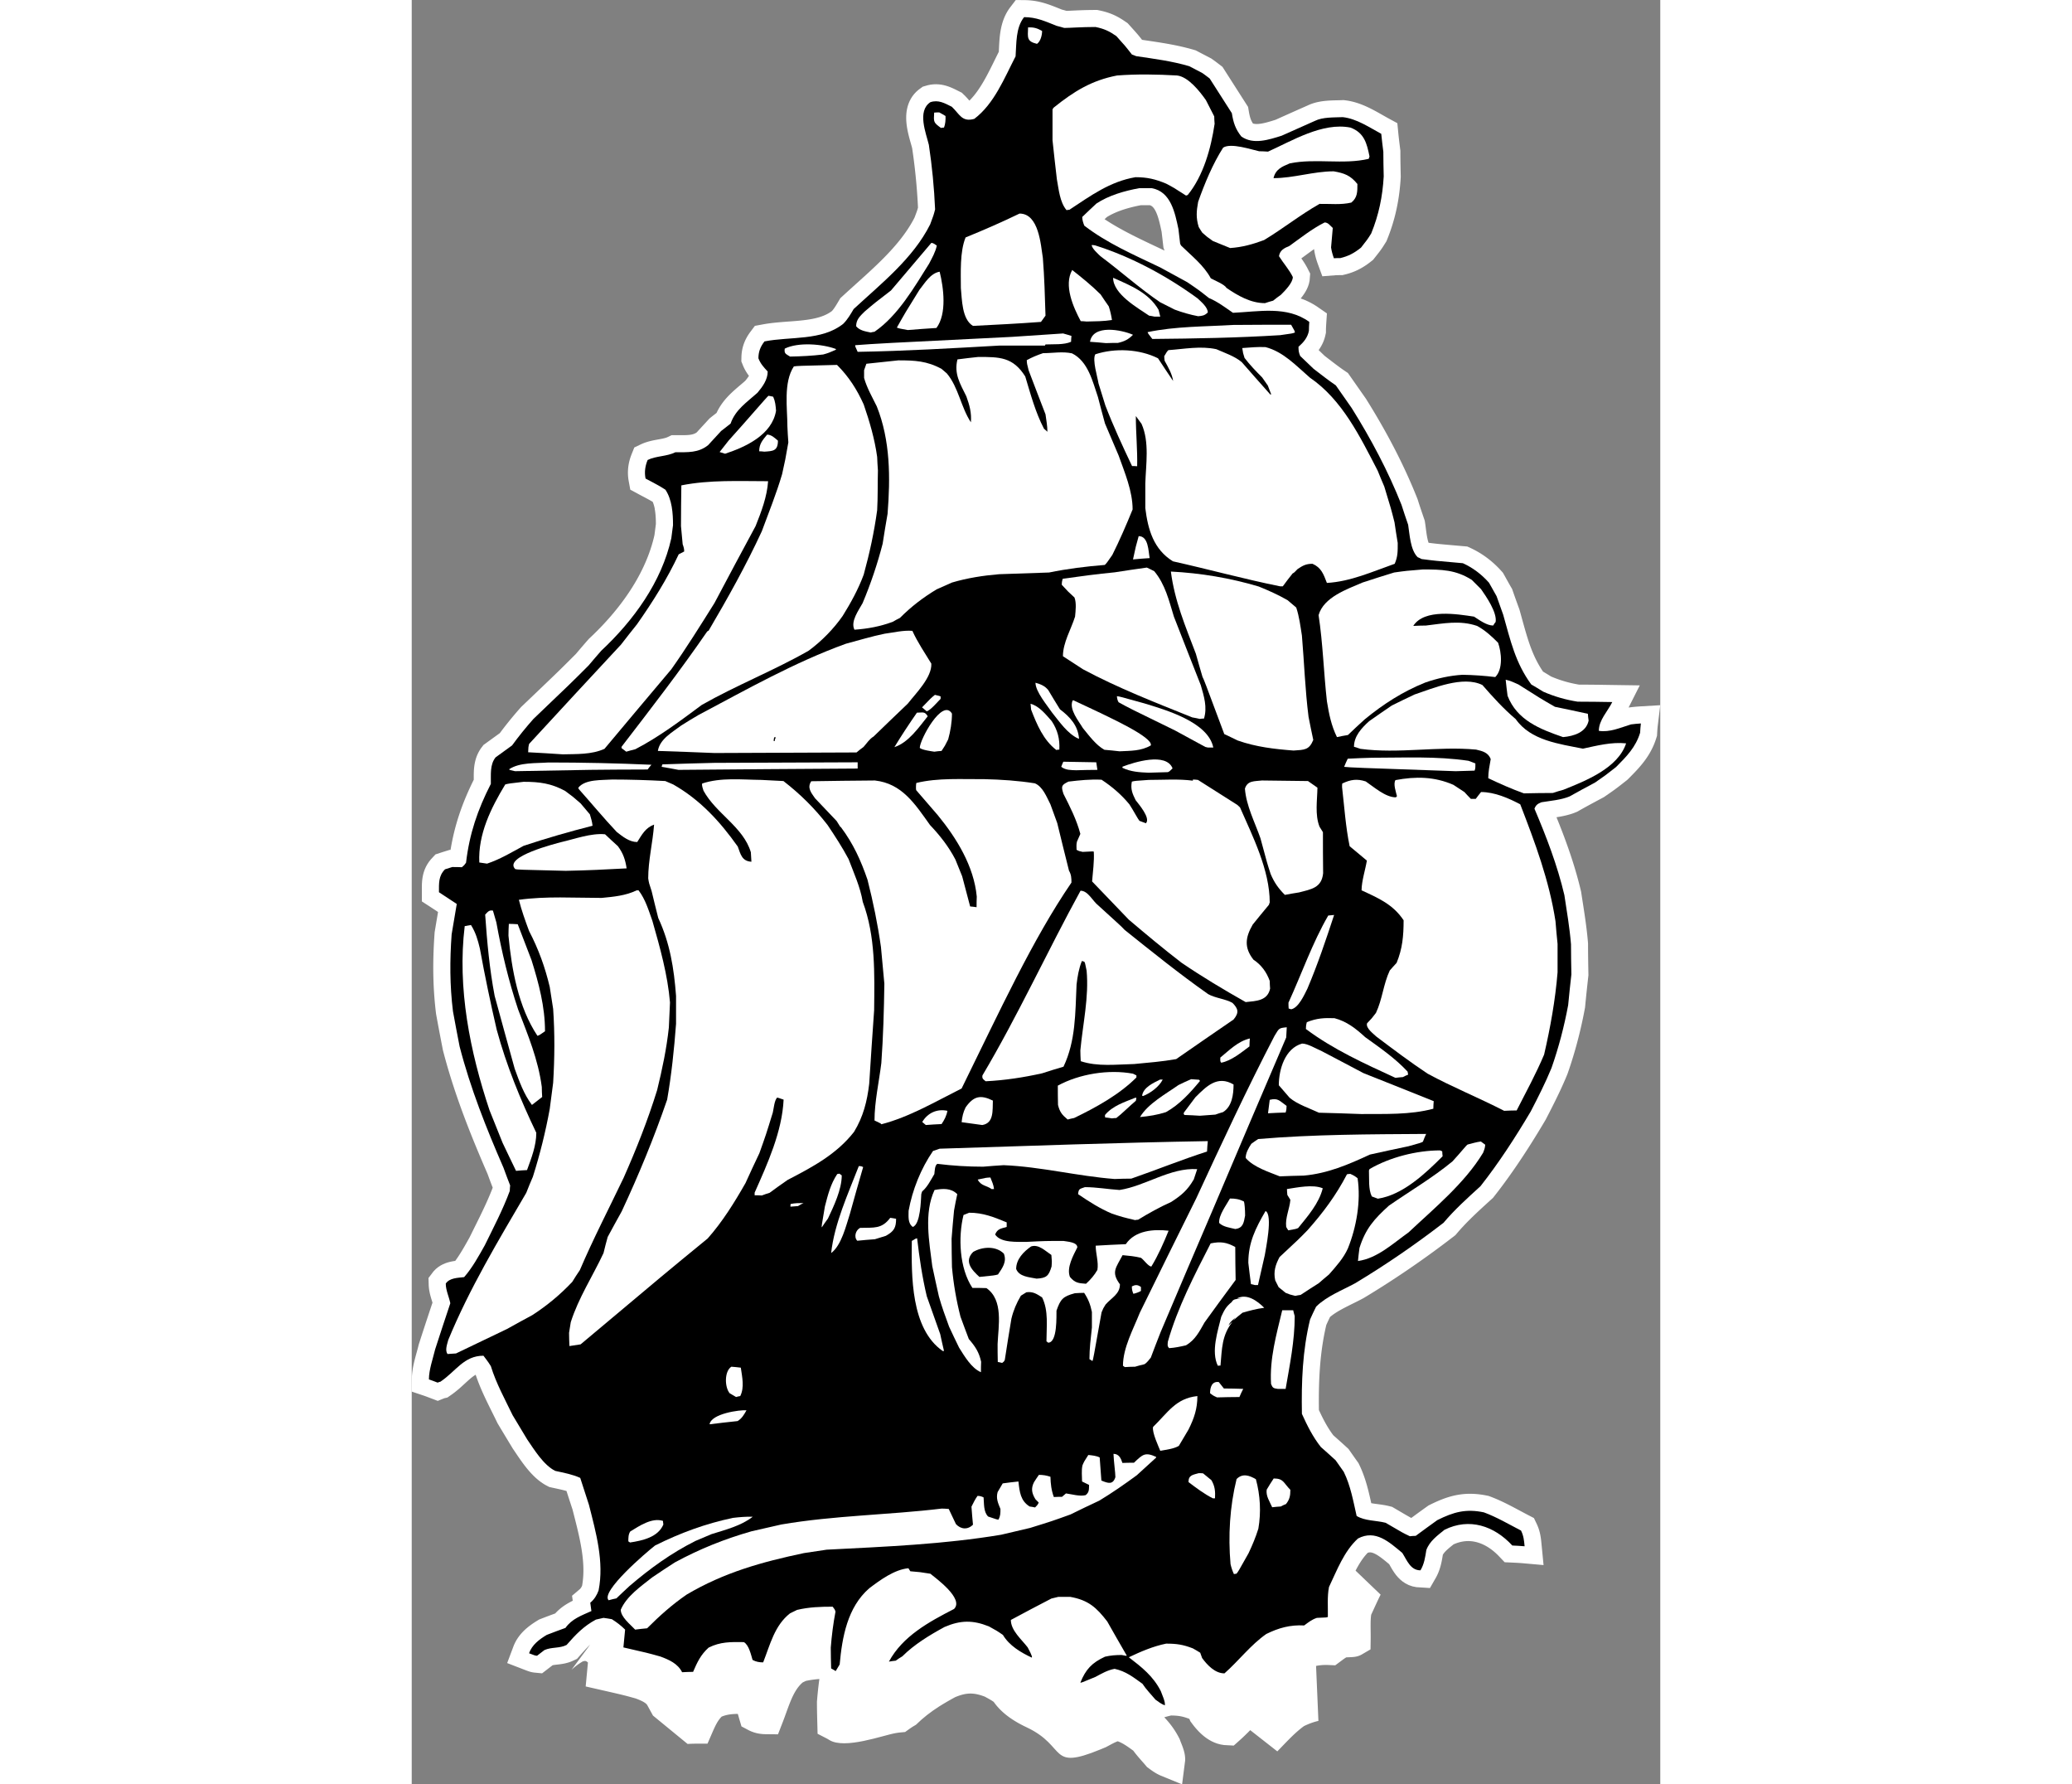 <?xml version="1.0" encoding="UTF-8"?>
<!DOCTYPE svg PUBLIC "-//W3C//DTD SVG 1.1//EN" "http://www.w3.org/Graphics/SVG/1.1/DTD/svg11.dtd">
<!-- Creator: CorelDRAW -->
<svg xmlns="http://www.w3.org/2000/svg" xml:space="preserve" width="7.848in" height="6.757in" version="1.1" style="shape-rendering:geometricPrecision; text-rendering:geometricPrecision; image-rendering:optimizeQuality; fill-rule:evenodd; clip-rule:evenodd"
viewBox="0 0 7847.73 11212.97"
 xmlns:xlink="http://www.w3.org/1999/xlink"
 xmlns:xodm="http://www.corel.com/coreldraw/odm/2003">
 <rect x="0" y="0" width="7847.73" height="11212.97" fill="#808080" stroke="none"/>
 <defs>
  <style type="text/css">
   <![CDATA[
    .fil1 {fill:black}
    .fil0 {fill:white}
   ]]>
  </style>
 </defs>
 <g id="Layer_x0020_1">
  <g id="_2008554809168">
   <path class="fil0" d="M1527.7 3197.33l-1.04 -5.16 -1.11 -5 -1.19 -4.88 -1.26 -4.75 -1.34 -4.59 -1.37 -4.35 -1.45 -4.22 -1.53 -4.12 -1.57 -3.91 -1.23 -2.84 -4.29 -2.55 -6.76 -3.92 -6.96 -3.94 -7.14 -3.96 -7.31 -3.99 -7.48 -4.03 -7.65 -4.08 -7.78 -4.12 -7.87 -4.16 -8.01 -4.23 -8.15 -4.33 -8.22 -4.39 -53.23 -28.74 -11.08 -60.23 -1.69 -11.95 -1.18 -11.9 -0.69 -11.87 -0.2 -11.8 0.28 -11.72 0.73 -11.53 1.17 -11.48 1.62 -11.35 2 -11.12 2.39 -10.94 2.75 -10.81 3.11 -10.61 3.41 -10.37 3.72 -10.18 18.97 -47.36 44.42 -21.14 8.29 -3.61 8.12 -3.22 8.05 -2.94 7.94 -2.64 7.72 -2.37 7.54 -2.13 7.4 -1.94 7.21 -1.74 6.95 -1.58 6.76 -1.43 6.6 -1.34 6.41 -1.23 6.18 -1.17 5.93 -1.08 5.81 -1.06 5.6 -1.01 5.26 -0.97 5.08 -0.96 4.85 -0.96 4.66 -0.95 4.35 -0.95 4.06 -0.94 3.91 -0.97 3.69 -0.98 3.36 -0.97 3.06 -0.95 2.84 -0.97 2.58 -0.95 2.29 -0.92 2.04 -0.89 25.55 -12.29 31.96 0.06 7.46 0.03 7.17 0.04 6.94 0.03 6.73 0.02 6.42 -0.01 6.16 -0.04 5.97 -0.08 5.75 -0.13 5.47 -0.18 5.19 -0.23 4.93 -0.3 4.7 -0.35 4.42 -0.41 4.16 -0.47 3.98 -0.54 3.78 -0.6 3.49 -0.64 3.27 -0.69 3.1 -0.75 2.96 -0.81 2.74 -0.85 2.61 -0.9 2.64 -1.01 2.55 -1.08 2.46 -1.14 2.46 -1.25 2.49 -1.39 2.55 -1.54 2.61 -1.71 34.22 -37.22 5.15 -5.57 41.2 -44.8 9.92 -8.01 3.9 -3.13 3.77 -3 3.92 -3.12 3.92 -3.08 3.88 -3.05 3.87 -3.02 3.9 -3.05 4.03 -3.11 3.59 -2.77 0.6 -1.35 5.22 -10.73 5.49 -10.34 5.71 -9.99 5.97 -9.68 6.19 -9.4 6.38 -9.05 6.49 -8.69 6.59 -8.36 6.72 -8.1 6.79 -7.8 6.81 -7.49 6.87 -7.25 6.93 -7.07 6.94 -6.82 6.87 -6.55 6.82 -6.34 6.85 -6.24 6.79 -6.04 6.67 -5.86 6.64 -5.74 6.58 -5.65 6.52 -5.54 6.39 -5.42 6.28 -5.31 6.19 -5.27 6.07 -5.18 5.92 -5.13 5.91 -5.16 0.46 -0.55 4.93 -6.07 4.59 -5.85 4.25 -5.68 3.89 -5.45 3.43 -5.12 1.78 -2.86 -1.34 -1.74 -5.32 -7.31 -5.36 -7.81 -5.26 -8.25 -5.11 -8.65 -4.9 -9.05 -4.69 -9.47 -4.39 -9.83 -11.44 -28.47 0.64 -31.73 0.74 -12 1.25 -11.94 1.78 -11.9 2.31 -11.72 2.83 -11.57 3.34 -11.35 3.86 -11.24 4.33 -10.89 4.72 -10.55 5.15 -10.24 5.48 -9.93 5.81 -9.56 6.02 -9.19 6.28 -8.88 30.58 -40.65 57.47 -10.64 17.69 -2.87 17.6 -2.5 17.48 -2.18 17.35 -1.9 17.17 -1.69 17.02 -1.5 16.87 -1.38 16.7 -1.27 16.45 -1.23 16.25 -1.21 16.02 -1.24 15.79 -1.29 15.5 -1.38 15.19 -1.49 14.91 -1.65 14.6 -1.81 14.19 -2 13.81 -2.22 13.44 -2.47 13.03 -2.71 12.56 -2.98 12.13 -3.26 11.69 -3.55 11.23 -3.84 10.74 -4.15 10.31 -4.47 9.89 -4.81 9.47 -5.14 9.07 -5.52 8.75 -5.93 3.79 -2.86 1.21 -1.33 2.74 -3.18 2.81 -3.45 2.86 -3.69 2.86 -3.87 2.91 -4.12 3.04 -4.46 3.06 -4.63 3.08 -4.82 3.19 -5.09 3.25 -5.33 3.33 -5.51 3.37 -5.68 3.51 -5.94 11.63 -19.68 28.1 -25.82 16.7 -15.23 16.75 -15.15 16.76 -15.12 16.76 -15.07 16.72 -15.05 16.67 -15.01 16.61 -15.04 16.55 -15.05 16.41 -15.03 16.26 -15.05 16.12 -15.12 15.96 -15.14 15.72 -15.17 15.53 -15.25 15.31 -15.35 15.04 -15.38 14.72 -15.44 14.43 -15.53 14.12 -15.65 13.8 -15.75 13.41 -15.83 13.04 -15.94 12.65 -16.08 12.24 -16.2 11.79 -16.3 11.35 -16.44 10.91 -16.62 10.44 -16.75 9.94 -16.91 9.44 -17.07 6.7 -12.97 1.53 -4.08 3.28 -8.77 2.82 -7.55 2.41 -6.52 2.02 -5.55 1.68 -4.7 1.36 -3.92 1.15 -3.44 0.98 -3.05 0.85 -2.76 0.85 -2.9 0.96 -3.42 1.09 -4.01 0.28 -1.07 -0.44 -9.01 -0.64 -12.44 -0.68 -12.43 -0.72 -12.41 -0.77 -12.37 -0.81 -12.39 -0.85 -12.42 -0.89 -12.4 -0.92 -12.36 -0.97 -12.31 -1.02 -12.34 -1.04 -12.33 -1.1 -12.33 -1.13 -12.32 -1.18 -12.33 -1.21 -12.33 -1.25 -12.28 -1.29 -12.27 -1.34 -12.31 -1.37 -12.3 -1.42 -12.26 -1.45 -12.24 -1.51 -12.3 -1.54 -12.3 -1.58 -12.27 -1.62 -12.26 -1.66 -12.28 -1.7 -12.25 -1.74 -12.24 -1.79 -12.26 -1.08 -7.25 -0.33 -1.3 -1.66 -6.27 -1.92 -6.96 -2.16 -7.68 -2.34 -8.22 -2.48 -8.73 -2.6 -9.26 -2.67 -9.73 -2.69 -10.13 -2.67 -10.48 -2.61 -10.83 -2.53 -11.26 -2.38 -11.57 -2.19 -11.89 -1.95 -12.23 -1.67 -12.61 -1.3 -12.95 -0.89 -13.29 -0.38 -13.66 0.21 -14.07 0.92 -14.43 1.73 -14.82 2.72 -15.21 3.83 -15.56 5.14 -15.77 6.54 -15.81 8.08 -15.65 9.71 -15.37 11.4 -14.74 12.87 -13.76 14.24 -12.58 26.82 -19.62 31.75 -9.15 17.82 -3.58 17.76 -2.02 17.47 -0.53 16.9 0.88 16.06 2.04 15.13 3.01 14.2 3.73 13.21 4.28 12.22 4.55 11.37 4.75 10.54 4.75 9.85 4.7 9.21 4.55 8.61 4.33 23.22 11.66 22.34 21.8 10.79 11.49 9.18 10.37 5.32 6.2 7.87 -8.02 7.83 -8.49 7.74 -8.87 7.65 -9.26 7.56 -9.61 7.45 -9.93 7.32 -10.22 7.24 -10.58 7.18 -10.9 7.06 -11.15 6.98 -11.4 6.91 -11.71 6.86 -11.94 6.76 -12.11 6.71 -12.32 6.66 -12.52 6.62 -12.69 6.58 -12.83 6.56 -12.97 6.56 -13.11 6.55 -13.18 6.54 -13.24 6.58 -13.33 6.61 -13.4 6.66 -13.42 6.7 -13.41 3.27 -6.46 0.37 -7.46 0.37 -7.79 0.37 -7.99 0.39 -8.2 0.41 -8.5 0.48 -8.7 0.52 -8.83 0.61 -9.05 0.7 -9.26 0.82 -9.4 0.94 -9.56 1.1 -9.69 1.27 -9.93 1.49 -10.08 1.7 -10.15 1.95 -10.26 2.23 -10.48 2.55 -10.57 2.86 -10.63 3.25 -10.76 3.66 -10.9 4.11 -10.94 4.55 -10.93 5.05 -10.91 5.59 -10.95 6.19 -10.91 6.74 -10.77 7.33 -10.6 38.94 -51.04 62.05 0.69 9.36 0.3 9.2 0.5 9.1 0.67 9.02 0.87 8.81 1.04 8.68 1.19 8.63 1.37 8.51 1.53 8.28 1.65 8.15 1.78 8.04 1.9 7.92 2.03 7.76 2.11 7.54 2.18 7.52 2.28 7.44 2.38 7.29 2.42 7.05 2.44 7.02 2.49 6.94 2.55 6.76 2.53 6.76 2.58 6.73 2.61 6.62 2.61 6.56 2.6 6.46 2.59 6.48 2.59 6.49 2.61 6.41 2.56 6.19 2.46 6.32 1.61 6.97 1.87 6.72 1.87 6.44 1.85 2.93 0.84 1.72 -0.05 3.96 -0.15 4.28 -0.16 4.57 -0.2 4.82 -0.21 8.8 -0.4 6.75 -0.32 5.6 -0.26 5.76 -0.27 6.05 -0.29 6.37 -0.3 6.38 -0.27 6.55 -0.29 6.77 -0.27 6.96 -0.28 7.17 -0.26 7.28 -0.26 7.46 -0.24 7.74 -0.23 7.86 -0.2 7.94 -0.19 8.14 -0.17 8.36 -0.15 8.49 -0.11 8.62 -0.08 8.78 -0.05 20.02 -0.06 22.05 4.66 11.79 2.76 11.58 3.01 11.52 3.31 11.31 3.62 11.18 3.93 11 4.26 10.89 4.59 10.65 4.93 10.39 5.17 10.22 5.47 10.07 5.73 9.89 5.99 9.69 6.16 9.59 6.38 19.2 13.24 18.25 20.22 8.74 9.69 7.78 8.65 7.02 7.84 6.36 7.16 5.87 6.67 5.49 6.33 5.33 6.23 5.17 6.2 5.05 6.14 5.1 6.31 5.3 6.64 4.97 6.32 10.39 1.52 10.56 1.54 10.52 1.55 10.53 1.54 10.6 1.57 10.68 1.58 10.71 1.62 10.67 1.62 10.74 1.65 10.83 1.7 10.8 1.73 10.84 1.77 10.88 1.82 10.93 1.87 10.95 1.93 10.95 1.97 10.97 2.04 11.05 2.11 11.02 2.18 11.04 2.24 11.09 2.34 11.12 2.42 11.12 2.52 11.14 2.61 11.12 2.7 11.13 2.79 11.2 2.92 11.19 3.02 11.15 3.13 20.93 6.07 14.54 7.61 5.13 2.67 5.13 2.69 5.13 2.67 5.13 2.69 5.13 2.67 5.08 2.66 5.15 2.67 5.18 2.71 5.13 2.67 5.13 2.69 5.13 2.67 5.13 2.69 5.13 2.67 5.08 2.66 11.39 5.91 12.09 8.51 6.64 4.76 6.53 4.79 6.46 4.8 6.25 4.73 6.09 4.62 6 4.6 20.81 15.97 14.42 22.63 4.33 6.76 4.34 6.8 4.39 6.85 4.34 6.82 4.33 6.76 4.34 6.8 4.39 6.85 4.34 6.82 4.33 6.76 4.34 6.8 4.36 6.8 4.34 6.8 13.1 20.45 4.34 6.82 4.33 6.76 4.34 6.8 4.39 6.85 4.34 6.82 4.33 6.76 4.34 6.8 4.39 6.85 4.34 6.82 4.33 6.76 4.34 6.8 4.36 6.8 4.34 6.8 24.87 38.83 5.29 31.69 1.58 8.58 1.61 7.86 1.66 7.19 1.7 6.59 1.74 5.98 1.79 5.48 1.92 5.2 2.02 4.93 2.15 4.69 2.36 4.66 2.67 4.78 3 4.93 0.92 1.38 1.82 0.59 2.53 0.68 2.86 0.61 3.13 0.52 3.35 0.41 3.71 0.29 4.05 0.16 4.34 0.01 4.63 -0.15 4.88 -0.31 5.24 -0.5 5.5 -0.67 5.66 -0.83 5.93 -1.02 6.19 -1.19 6.35 -1.35 6.5 -1.49 6.64 -1.64 6.85 -1.79 6.97 -1.91 7.03 -2.01 7.15 -2.1 7.32 -2.21 7.36 -2.26 7.4 -2.31 9.08 -2.85 0.8 -0.36 6.47 -2.9 6.4 -2.87 6.48 -2.91 6.47 -2.9 6.51 -2.92 6.48 -2.9 6.48 -2.91 6.57 -2.94 12.91 -5.77 6.5 -2.91 6.5 -2.91 6.52 -2.92 6.52 -2.91 6.5 -2.91 6.58 -2.93 6.55 -2.91 6.46 -2.87 6.53 -2.91 6.53 -2.91 6.56 -2.92 6.57 -2.91 6.55 -2.91 6.64 -2.94 6.59 -2.92 6.5 -2.87 6.58 -2.92 6.6 -2.91 6.61 -2.93 6.62 -2.91 5.15 -2.28 5.13 -2.44 8.36 -3.62 8.29 -3.24 8.23 -2.92 8.14 -2.61 8.08 -2.34 8.01 -2.09 7.94 -1.87 7.81 -1.64 7.67 -1.44 7.57 -1.27 7.53 -1.12 7.45 -0.97 7.25 -0.84 7.12 -0.72 7.15 -0.64 7 -0.53 6.84 -0.45 6.71 -0.37 6.62 -0.32 6.46 -0.26 6.29 -0.23 6.22 -0.19 6.12 -0.17 5.93 -0.15 5.73 -0.13 5.54 -0.13 5.45 -0.13 5.24 -0.13 4.98 -0.15 4.8 -0.16 13.81 -0.55 18.59 2.35 11.35 1.79 11.09 2.1 10.98 2.4 10.76 2.68 10.5 2.9 10.29 3.12 10.18 3.33 9.99 3.53 9.71 3.65 9.55 3.8 9.44 3.95 9.2 4.04 9.01 4.11 8.83 4.18 8.76 4.27 8.6 4.34 8.38 4.33 8.22 4.34 8.14 4.37 7.99 4.37 7.82 4.33 7.63 4.28 7.56 4.26 7.45 4.23 7.26 4.13 7.07 4.03 7 3.96 6.88 3.88 6.67 3.73 6.49 3.58 56.73 30.75 6.16 63.34 0.67 6.57 0.7 6.66 0.73 6.72 0.74 6.75 0.77 6.79 0.79 6.85 0.81 6.9 0.82 6.94 0.83 6.92 0.85 7 0.86 7.03 0.87 7.05 0.89 7.1 0.88 7.08 1.73 13.7 0 11.48 0 4.63 0.01 4.55 0.03 4.69 0.02 4.76 0.03 4.59 0.04 4.6 0.05 4.74 0.05 4.76 0.05 4.65 0.06 4.65 0.07 4.7 0.07 4.77 0.07 4.71 0.08 4.72 0.08 4.77 0.16 9.62 0.09 4.68 0.1 4.79 0.09 4.85 0.09 4.79 0.1 4.71 0.11 4.85 0.1 4.87 0.11 4.76 0.11 4.88 0.11 4.83 0.22 9.79 0.11 4.9 0.22 9.42 -1.03 16.73 -0.88 12.65 -0.99 12.64 -1.11 12.62 -1.23 12.56 -1.33 12.51 -1.45 12.49 -1.57 12.45 -1.7 12.46 -1.81 12.39 -1.93 12.32 -2.05 12.33 -2.2 12.34 -2.31 12.26 -2.44 12.25 -2.57 12.26 -2.72 12.24 -2.84 12.18 -2.98 12.17 -3.1 12.14 -3.26 12.15 -3.39 12.12 -3.52 12.09 -3.67 12.1 -3.82 12.07 -3.94 12.02 -4.1 12.07 -4.24 12.03 -4.39 12.03 -4.54 12.03 -4.67 11.99 -8.14 20.26 -9.29 14.86 -3.88 6.18 -3.64 5.75 -3.51 5.49 -3.5 5.36 -3.55 5.3 -3.65 5.29 -3.78 5.33 -3.93 5.38 -4.07 5.44 -4.35 5.71 -4.68 6.05 -5.11 6.53 -5.66 7.19 -6.35 8.05 -15.02 19.01 -18.57 14.59 -9.41 7.11 -9.53 6.88 -9.72 6.69 -10 6.5 -10.19 6.23 -10.41 5.97 -10.64 5.68 -10.91 5.4 -11.15 5.08 -11.36 4.74 -11.52 4.37 -11.78 4.06 -11.98 3.71 -12.14 3.37 -23.53 5.8 -18.17 0.01 -4.77 0.01 -4.37 0.04 -3.98 0.07 -3.62 0.11 -3.25 0.14 -3.02 0.19 -84.99 6.65 -29.74 -81.2 -1.9 -5.41 -1.8 -5.3 -1.69 -5.17 -1.72 -5.4 -1.69 -5.63 -1.57 -5.5 -1.46 -5.36 -1.46 -5.59 -1.38 -5.66 -1.32 -5.68 -1.23 -5.75 -1.18 -5.79 -1.08 -5.86 -1.02 -5.9 -1.8 -11.62 -5.08 3.64 -6.53 4.7 -6.54 4.74 -6.59 4.79 -6.65 4.86 -6.65 4.87 -6.68 4.9 -6.72 4.93 -6.77 4.96 -6.79 4.97 -6.84 4.99 -6.88 5.01 -1.25 0.9 4.27 6.07 6.5 9.55 6.55 9.98 6.51 10.42 6.44 10.88 6.31 11.42 19.03 37.25 -3.62 44.78 -4.55 20.42 -6.09 17.73 -6.98 15.59 -7.48 13.91 -7.76 12.61 -7.97 11.65 -8.05 10.8 -7.13 8.95 8.22 2.81 18.53 7.24 18.47 8.16 18.34 9.15 18.1 10.1 17.84 11.11 65.39 45.23 -4.27 64.01 -0.22 3.27 -0.2 3.15 -0.2 3.24 -0.19 3.13 -0.17 3.08 -0.16 3.11 -0.15 3.13 -0.15 3.15 -0.12 3.02 -0.11 2.91 -0.09 2.97 -0.07 2.86 -0.04 2.78 -0.03 2.8 -0.02 14.75 -4.95 22.18 -3.72 13.22 -4.37 12.82 -4.99 12.41 -5.59 11.97 -6.06 11.41 -6.48 10.83 -6.83 10.3 -2.91 3.98 5.3 5.08 5.3 5.08 5.3 5.08 5.34 5.11 5.35 5.13 5.32 5.09 6.46 6.19 3.87 2.97 8.62 6.62 8.59 6.61 8.58 6.6 8.54 6.57 8.47 6.49 8.39 6.41 8.45 6.4 8.43 6.35 8.31 6.21 8.3 6.13 8.26 6.03 8.21 5.91 8.15 5.77 8.07 5.62 24.72 16.83 17.47 24.99 6.26 8.93 6.24 8.93 6.26 8.93 6.24 8.93 6.26 8.93 6.24 8.93 6.26 8.93 6.24 8.93 6.26 8.93 6.24 8.93 6.26 8.93 6.24 8.93 6.26 8.93 6.24 8.93 7.91 11.28 12.99 20.89 11.5 18.65 11.41 18.7 11.35 18.76 11.25 18.83 11.16 18.86 11.06 18.93 10.99 18.99 10.89 19.06 10.79 19.11 10.68 19.15 10.6 19.22 10.5 19.3 10.39 19.35 10.28 19.4 10.2 19.5 10.07 19.56 9.96 19.58 9.85 19.68 9.75 19.75 9.62 19.82 9.52 19.87 9.39 19.95 9.3 20.03 9.16 20.12 9.03 20.16 8.9 20.23 8.79 20.31 8.66 20.41 8.52 20.45 8.39 20.54 9.65 24.06 3.62 11.5 2.39 7.48 2.42 7.51 2.46 7.55 2.47 7.57 2.52 7.58 2.53 7.62 2.56 7.64 2.59 7.71 2.59 7.65 2.61 7.68 2.63 7.72 2.64 7.74 2.67 7.77 2.65 7.76 5.74 16.67 2.4 15.43 0.99 6.73 0.92 6.69 0.9 6.66 0.86 6.65 1.61 12.47 0.93 7.11 0.86 6.47 0.88 6.33 0.9 6.24 0.95 6.17 0.98 6.08 1.03 5.88 1.06 5.69 1.13 5.59 1.17 5.42 1.19 5.05 1.22 4.78 1.28 4.57 1.29 4.26 1.27 3.83 0.33 0.9 2.99 0.38 5.6 0.71 5.31 0.67 5.29 0.64 5.14 0.63 4.97 0.59 4.94 0.58 5.03 0.56 5.12 0.57 5.2 0.56 5.41 0.57 5.75 0.58 6.07 0.61 6.27 0.61 6.7 0.64 14.63 1.37 8.49 0.77 8.81 0.8 9.48 0.84 10.13 0.91 21.24 1.88 13.54 1.18 13.28 1.17 14.15 1.24 15.09 1.32 34.74 3.01 23.55 10.88 7.2 3.44 7.08 3.51 7.07 3.62 7.02 3.73 6.91 3.78 6.85 3.88 6.87 4.01 6.75 4.08 6.67 4.14 6.6 4.24 6.58 4.33 6.54 4.45 6.41 4.48 6.32 4.55 6.34 4.68 6.28 4.79 6.14 4.8 6.05 4.87 6.06 4.99 5.99 5.08 5.88 5.1 5.81 5.18 5.81 5.3 5.72 5.38 5.62 5.4 5.55 5.49 5.5 5.54 5.46 5.67 5.37 5.7 5.25 5.71 12.69 14.1 8.74 15.55 2.96 5.27 2.94 5.26 2.96 5.3 2.96 5.31 2.94 5.29 2.9 5.21 2.94 5.25 2.93 5.26 2.89 5.16 3.18 5.66 5.5 9.7 2.91 5.09 2.88 5.01 8.28 14.19 5.84 16.98 2.41 6.94 2.45 7.01 2.49 7.07 2.5 7.09 2.53 7.11 2.55 7.15 2.58 7.19 2.6 7.25 2.6 7.21 2.62 7.26 2.65 7.3 2.64 7.3 2.67 7.33 2.65 7.31 4.05 11.08 5.44 19.38 4.27 15.35 4.18 15.11 4.11 14.88 4.05 14.65 4.01 14.41 3.97 14.18 3.97 13.98 3.96 13.76 3.97 13.51 3.99 13.29 4.04 13.09 4.1 12.92 4.16 12.69 4.23 12.49 4.34 12.34 4.45 12.19 4.55 11.98 4.69 11.83 4.85 11.71 5 11.58 5.17 11.42 5.37 11.34 5.6 11.27 5.81 11.2 6.04 11.1 6.28 11.05 6.57 11.01 6.88 11.02 7.18 10.98 3.03 4.44 4.17 2.48 4.96 2.97 4.85 2.92 4.93 2.98 4.97 3.04 4.82 2.94 4.75 2.92 4.83 2.96 4.75 2.94 4.7 2.89 2.88 1.78 4.99 2.12 5.75 2.39 5.82 2.36 5.76 2.29 5.75 2.22 5.79 2.18 5.86 2.15 5.83 2.09 5.75 2.01 5.82 1.97 5.88 1.94 5.89 1.89 5.87 1.83 5.8 1.76 5.95 1.74 5.99 1.71 5.88 1.63 5.92 1.58 6.05 1.57 5.95 1.49 5.96 1.43 6.01 1.41 6.12 1.37 6.11 1.34 6.03 1.26 6.11 1.23 6.18 1.19 6.18 1.15 6.2 1.1 4.4 0.75 5.1 0 6.92 0.02 6.91 0.02 6.88 0.04 6.84 0.03 6.92 0.04 6.93 0.05 13.8 0.11 6.84 0.07 6.89 0.06 6.88 0.07 6.88 0.07 6.8 0.08 6.89 0.07 6.92 0.09 6.84 0.08 6.84 0.1 6.84 0.09 6.87 0.11 6.8 0.1 6.8 0.1 6.89 0.1 6.88 0.11 6.8 0.11 6.73 0.11 6.82 0.1 20.41 0.34 178.04 2.57 -70.23 139.01 6.54 -0.75 3.81 -0.45 3.88 -0.45 4.03 -0.47 4.15 -0.46 4.05 -0.45 4.12 -0.44 4.33 -0.45 4.33 -0.42 4.31 -0.41 4.38 -0.39 4.54 -0.39 4.61 -0.36 4.51 -0.33 4.71 -0.31 132.67 -7.91 -15.93 130.72 -0.33 2.87 -0.31 2.81 -0.29 2.94 -0.29 2.94 -0.26 2.96 -0.25 3.03 -0.24 3.18 -0.25 3.33 -0.23 3.27 -0.23 3.36 -0.22 3.44 -0.22 3.47 -0.21 3.49 -0.22 3.58 -0.97 17.08 -7.14 22.49 -3.7 10.75 -3.96 10.6 -4.18 10.38 -4.39 10.16 -4.58 9.93 -4.77 9.72 -4.95 9.54 -5.14 9.34 -5.26 9.08 -5.41 8.9 -5.56 8.72 -5.67 8.5 -5.74 8.27 -5.86 8.13 -5.95 7.94 -6.02 7.76 -6.07 7.59 -6.12 7.42 -6.16 7.28 -6.22 7.17 -6.23 7.02 -6.27 6.91 -6.27 6.79 -6.27 6.67 -6.27 6.57 -6.27 6.49 -6.26 6.41 -6.26 6.36 -6.24 6.29 -6.21 6.24 -10.71 10.71 -16.83 13.23 -10.47 8.22 -9.35 7.31 -8.47 6.6 -7.78 6.01 -7.3 5.59 -7.04 5.32 -6.84 5.09 -6.88 5.04 -7.02 5.06 -7.26 5.17 -7.73 5.44 -8.39 5.86 -9.23 6.41 -10.3 7.13 -16.62 11.48 -10.46 5.58 -4.97 2.64 -5.05 2.7 -5.02 2.67 -4.95 2.65 -5.02 2.68 -5.04 2.69 -4.94 2.64 -4.93 2.65 -4.97 2.67 -4.99 2.69 -4.95 2.66 -4.92 2.65 -4.94 2.67 -9.84 5.32 -4.93 2.68 -4.89 2.65 -4.9 2.68 -5.02 2.74 -9.79 5.37 -9.51 5.24 -4.83 2.68 -4.8 2.67 -9.65 5.39 -4.79 2.69 -4.77 2.68 -4.81 2.72 -10.79 6.1 -12.42 5.09 -7.3 2.8 -7.24 2.61 -7.11 2.4 -7.18 2.29 -7.13 2.12 -7.08 2 -6.99 1.84 -6.88 1.72 -6.92 1.64 -6.85 1.53 -6.69 1.41 -6.67 1.35 -6.7 1.28 -6.59 1.19 -6.43 1.12 -6.35 1.06 -6.28 1.01 -0.94 0.15 2.2 5.4 6.86 17 6.83 17.08 6.75 17.11 6.7 17.12 6.64 17.2 6.57 17.24 6.5 17.3 6.42 17.35 6.34 17.39 6.27 17.46 6.17 17.51 6.08 17.55 5.98 17.59 5.9 17.66 5.78 17.73 5.69 17.76 5.56 17.81 5.47 17.88 5.34 17.98 5.22 17.99 5.09 18.06 4.97 18.11 4.84 18.2 4.7 18.24 4.55 18.29 5.38 22.39 2.13 14.09 1.45 9.5 1.46 9.5 1.48 9.53 1.49 9.62 1.5 9.63 1.48 9.6 1.51 9.67 1.5 9.77 1.49 9.7 1.49 9.74 1.49 9.79 1.48 9.85 1.46 9.82 1.44 9.84 1.45 9.93 1.42 9.95 1.39 9.91 1.38 9.97 1.36 10.05 1.31 10.03 1.29 10.02 1.26 10.08 1.24 10.13 1.18 10.15 1.14 10.1 1.11 10.16 1.07 10.21 1.02 10.28 0.97 10.23 0.91 10.25 1.21 14.43 0 10.37 0 5.79 0.01 5.7 0.03 5.82 0.02 5.88 0.03 5.75 0.04 5.75 0.05 5.86 0.05 5.88 0.06 5.79 0.06 5.79 0.07 5.82 0.07 5.88 0.07 5.83 0.08 5.91 0.17 11.68 0.08 5.88 0.08 5.78 0.1 5.88 0.09 5.9 0.19 11.67 0.11 5.91 0.1 5.9 0.11 5.85 0.11 6.23 0.22 11.45 0.47 24.77 -1.45 12.93 -0.67 6.03 -0.67 5.94 -0.66 6.03 -0.67 6.02 -0.65 5.93 -0.67 6.03 -0.66 6.05 -0.67 6.02 -0.66 5.99 -0.65 5.94 -0.65 5.99 -0.65 5.98 -1.27 11.88 -0.64 6.05 -0.65 6.02 -0.62 5.9 -0.62 5.9 -0.62 5.99 -0.62 5.98 -0.6 5.9 -0.6 5.9 -0.6 6 -0.6 5.98 -0.59 5.86 -0.58 5.9 -0.58 5.95 -0.57 5.89 -0.56 5.9 -0.56 5.9 -1.01 10.98 -3.36 17.79 -2.52 13.06 -2.57 12.99 -2.63 13.04 -2.71 13.07 -2.76 13 -2.81 12.95 -2.87 13 -2.95 13 -2.99 12.94 -3.06 12.92 -3.12 12.95 -3.19 12.91 -3.23 12.88 -3.3 12.85 -3.36 12.91 -3.44 12.88 -3.48 12.81 -3.55 12.81 -3.61 12.81 -3.68 12.78 -3.73 12.75 -3.8 12.74 -3.87 12.76 -3.95 12.73 -3.99 12.7 -4.07 12.67 -4.12 12.68 -4.2 12.63 -4.24 12.59 -4.33 12.61 -5.3 15.2 -4.85 11.72 -3.84 9.18 -3.88 9.13 -3.93 9.14 -3.97 9.11 -3.99 9.07 -4.02 9 -4.06 9.06 -4.13 9.06 -4.11 8.96 -4.15 8.93 -4.18 8.95 -4.23 8.94 -4.23 8.88 -4.25 8.84 -4.29 8.89 -4.32 8.84 -4.3 8.77 -4.33 8.76 -4.34 8.76 -4.36 8.72 -4.35 8.69 -4.37 8.66 -4.4 8.69 -4.41 8.65 -4.38 8.58 -4.39 8.55 -4.4 8.56 -4.4 8.53 -4.39 8.5 -4.38 8.44 -5.76 11.12 -10.62 17.87 -9.16 15.32 -9.22 15.32 -9.29 15.35 -9.35 15.32 -9.39 15.32 -9.47 15.32 -9.55 15.36 -9.61 15.31 -9.64 15.29 -9.73 15.28 -9.78 15.28 -9.87 15.26 -9.92 15.22 -9.98 15.18 -10.06 15.19 -10.14 15.13 -10.18 15.08 -10.26 15.06 -10.33 15.02 -10.41 14.97 -10.46 14.93 -10.53 14.85 -10.6 14.82 -10.69 14.77 -10.75 14.7 -10.82 14.63 -10.89 14.56 -10.97 14.49 -11.03 14.43 -11.11 14.34 -16.52 21.11 -14.26 12.97 -7.58 6.9 -7.54 6.87 -7.54 6.88 -7.52 6.86 -7.47 6.84 -7.43 6.8 -14.82 13.66 -7.3 6.76 -7.25 6.75 -7.24 6.79 -7.21 6.78 -7.13 6.77 -7.08 6.76 -7.04 6.79 -7.05 6.83 -6.94 6.79 -6.86 6.77 -6.83 6.81 -6.78 6.82 -6.69 6.83 -6.62 6.83 -6.61 6.91 -6.54 6.9 -6.43 6.9 -6.37 6.92 -6.28 6.94 -6.27 7.02 -6.19 7.04 -6.06 7.01 -13.66 16.1 -25.83 19.83 -16.97 12.96 -17.05 12.92 -17.11 12.88 -17.14 12.79 -17.18 12.75 -17.24 12.68 -17.3 12.64 -17.34 12.56 -17.37 12.5 -17.41 12.43 -17.48 12.4 -17.53 12.32 -17.54 12.25 -17.59 12.19 -17.66 12.16 -17.71 12.07 -17.71 11.99 -17.77 11.94 -17.84 11.89 -17.87 11.81 -17.89 11.74 -17.92 11.66 -17.99 11.63 -18.04 11.55 -18.04 11.47 -18.09 11.41 -18.14 11.35 -18.19 11.27 -18.19 11.2 -18.25 11.13 -20.46 12.39 -10.44 5.6 -8.44 4.45 -8.45 4.38 -8.46 4.32 -8.36 4.21 -8.3 4.16 -8.29 4.12 -8.26 4.1 -8.18 4.04 -8.03 3.99 -7.99 3.98 -7.91 3.98 -7.79 3.95 -7.62 3.92 -7.51 3.92 -7.45 3.96 -7.31 3.95 -7.07 3.92 -6.92 3.92 -6.75 3.95 -6.6 3.96 -6.4 3.97 -6.1 3.91 -5.95 3.97 -5.79 4 -5.46 3.95 -5.25 3.96 -5.06 3.99 -4.78 3.96 -1.27 1.1 -0.83 1.71 -2.31 4.74 -2.3 4.78 -2.25 4.69 -4.54 9.62 -2.2 4.72 -2.17 4.7 -2.16 4.74 -2.15 4.73 -2.12 4.75 -0.36 0.82 -1.96 8.3 -3.85 17.18 -3.63 17.14 -3.42 17.19 -3.24 17.24 -3.04 17.24 -2.84 17.25 -2.67 17.32 -2.5 17.33 -2.31 17.32 -2.15 17.38 -1.98 17.43 -1.82 17.46 -1.67 17.49 -1.52 17.53 -1.37 17.6 -1.24 17.63 -1.1 17.66 -0.97 17.7 -0.84 17.78 -0.73 17.82 -0.6 17.85 -0.49 17.92 -0.38 18.01 -0.29 18.03 -0.18 18.08 -0.09 18.14 0 18.22 0.08 18.28 0.16 18.34 0.18 14.71 2.94 6.33 3.03 6.45 3.03 6.4 3.06 6.39 3.07 6.34 3.09 6.29 3.08 6.19 3.08 6.09 3.12 6.08 3.15 6.04 3.18 6 3.19 5.92 3.22 5.88 3.24 5.81 3.25 5.72 3.29 5.67 3.33 5.63 3.36 5.55 3.39 5.5 3.42 5.42 3.48 5.4 3.5 5.31 3.53 5.24 3.57 5.17 3.62 5.11 3.66 5.06 3.73 5.02 2.11 2.77 4.08 3.6 5.86 5.19 5.89 5.22 5.86 5.21 5.85 5.2 5.9 5.25 5.94 5.31 5.88 5.27 5.88 5.28 5.97 5.37 6 5.43 5.97 5.42 5.95 5.43 6 5.49 14.45 13.32 9.78 13.97 3.11 4.45 3.1 4.42 3.16 4.51 3.1 4.42 3.1 4.42 3.12 4.44 3.15 4.48 3.16 4.5 3.14 4.45 3.17 4.48 3.23 4.56 3.17 4.49 6.44 9.06 8.65 12.09 8.31 17.27 4.54 9.84 4.36 9.88 4.18 9.9 3.98 9.88 3.82 9.86 3.64 9.82 3.51 9.85 3.34 9.8 3.2 9.73 3.06 9.71 2.96 9.71 2.84 9.68 2.73 9.64 2.61 9.56 2.54 9.56 2.44 9.51 2.35 9.39 2.3 9.4 2.24 9.39 2.16 9.27 2.11 9.19 2.07 9.13 2.05 9.16 2.99 13.59 3.51 0.64 4.62 0.77 4.88 0.76 5.08 0.75 5.3 0.75 5.49 0.74 5.67 0.75 5.91 0.77 6.1 0.81 6.3 0.85 6.48 0.91 6.55 0.96 6.82 1.05 7.02 1.15 7.15 1.27 7.32 1.4 7.51 1.57 7.71 1.75 21.69 5.42 23.24 13.64 9.33 5.47 8.74 5.13 8.17 4.79 7.61 4.46 7.09 4.15 6.61 3.86 6.15 3.58 5.71 3.32 5.3 3.07 4.89 2.82 4.48 2.57 4.18 2.39 3.89 2.21 3.58 2.01 3.22 1.8 3 1.64 2.89 1.58 2.41 1.3 6.82 -5.01 8.54 -6.27 8.6 -6.31 8.57 -6.26 8.53 -6.23 8.59 -6.25 8.64 -6.27 8.63 -6.23 8.58 -6.2 8.64 -6.2 8.7 -6.23 15.55 -11.05 17.58 -8.71 10.37 -5.01 10.38 -4.88 10.35 -4.71 10.33 -4.55 10.41 -4.41 10.49 -4.26 10.48 -4.04 10.5 -3.87 10.68 -3.7 10.78 -3.5 10.83 -3.26 10.92 -3.03 11.05 -2.8 11.19 -2.55 11.2 -2.26 11.35 -2.02 11.52 -1.72 11.56 -1.44 11.68 -1.13 11.75 -0.83 11.87 -0.52 11.96 -0.21 12 0.12 12.05 0.41 12.18 0.74 12.24 1.04 12.32 1.35 12.35 1.64 12.46 1.94 12.55 2.24 20.02 4.01 16.18 6.05 8.68 3.36 8.6 3.43 8.47 3.49 8.36 3.53 8.36 3.62 8.25 3.66 8.17 3.71 8.1 3.75 8 3.78 8 3.83 7.92 3.87 7.82 3.87 7.78 3.91 7.69 3.9 7.61 3.9 7.58 3.92 7.59 3.96 7.46 3.93 7.4 3.91 7.38 3.92 7.32 3.91 7.24 3.87 7.16 3.83 7.13 3.81 7.14 3.81 7.06 3.76 6.99 3.72 6.95 3.67 6.88 3.62 6.85 3.58 38.9 20.18 19.27 40.34 4.2 9.68 3.77 9.63 3.36 9.59 2.95 9.48 2.55 9.32 2.16 9.02 1.88 8.87 1.57 8.6 1.32 8.25 1.12 7.98 0.97 7.72 0.83 7.45 0.75 7.17 0.69 6.99 13.19 135.4 -133.22 -11.81 -4.41 -0.37 -4.35 -0.35 -4.45 -0.32 -4.45 -0.31 -4.44 -0.29 -4.48 -0.28 -9.22 -0.52 -4.59 -0.24 -4.63 -0.24 -4.65 -0.23 -4.65 -0.23 -4.62 -0.22 -4.64 -0.22 -47.64 -2.19 -39.41 -41.45 -8.76 -8.67 -8.88 -8.27 -8.95 -7.83 -9.05 -7.42 -9.1 -6.97 -9.13 -6.52 -9.19 -6.08 -9.24 -5.66 -9.25 -5.21 -9.26 -4.77 -9.25 -4.33 -9.26 -3.9 -9.23 -3.45 -9.22 -3.02 -9.24 -2.61 -9.24 -2.19 -9.21 -1.77 -9.21 -1.34 -9.24 -0.93 -9.28 -0.52 -9.28 -0.09 -9.33 0.34 -9.46 0.78 -9.55 1.22 -9.6 1.69 -9.74 2.17 -9.9 2.69 -10.03 3.2 -10.18 3.76 -10.35 4.34 -0.98 0.46 -6.86 5.5 -8.04 6.46 -7.62 6.22 -7.12 5.96 -6.58 5.72 -6.01 5.45 -5.46 5.26 -4.85 4.98 -4.17 4.65 -3.59 4.38 -3.02 4.08 -2.47 3.77 -1.92 3.36 -0.62 3.9 -1.46 8.97 -1.58 9.28 -1.75 9.58 -1.94 9.85 -2.19 10.14 -2.5 10.47 -2.86 10.76 -3.26 10.96 -3.69 11.13 -4.22 11.4 -4.8 11.57 -5.38 11.62 -6.01 11.64 -38.61 67.31 -85.03 -5.44 -24.6 -4.9 -23.27 -8.05 -21.13 -10.62 -18.59 -12.42 -15.94 -13.4 -13.49 -13.69 -11.41 -13.54 -9.73 -13.14 -8.35 -12.49 -7.25 -11.73 -6.37 -10.86 -5.66 -9.9 -5.01 -8.77 -0.5 -0.86 -1.67 -1.39 -7.67 -6.38 -7.46 -6.19 -7.32 -6 -7.16 -5.78 -7 -5.54 -6.84 -5.28 -6.65 -4.99 -6.41 -4.63 -6.22 -4.3 -6.03 -3.96 -5.78 -3.59 -5.48 -3.19 -5.18 -2.79 -4.91 -2.42 -4.58 -2.05 -4.22 -1.67 -3.87 -1.33 -3.56 -1.03 -3.22 -0.75 -2.89 -0.5 -2.69 -0.3 -2.58 -0.13 -2.53 0.03 -2.57 0.21 -2.66 0.38 -2.92 0.62 -3.35 0.94 -1.59 0.56 -0.28 0.28 -5.6 5.94 -5.52 6.18 -5.42 6.39 -5.31 6.59 -5.24 6.81 -5.16 7.05 -5.11 7.28 -5.02 7.46 -4.94 7.66 -4.9 7.91 -4.84 8.08 -4.76 8.26 -4.74 8.5 -4.72 8.73 -4.69 8.88 157.45 150.79 -4.6 9.17 -4.6 9.38 -4.58 9.48 -4.55 9.6 -4.57 9.76 -4.6 9.94 -4.63 10.04 -4.63 10.1 -4.66 10.18 -4.72 10.32 -4.8 10.41 -4.84 10.46 -3.54 7.56 -0.5 3.68 -0.51 4.2 -0.45 4.25 -0.4 4.38 -0.36 4.6 -0.32 4.71 -0.26 4.76 -0.22 4.86 -0.17 5.02 -0.15 5.12 -0.1 5.18 -0.07 5.31 -0.04 5.46 -0.02 5.49 0.01 5.54 0.03 5.61 0.12 11.56 0.07 5.81 0.08 5.87 0.08 6.03 0.07 6.09 0.07 6.12 0.05 6.17 0.04 6.28 0 6.25 -0.01 6.32 -0.07 6.41 -0.98 66.46 -54.79 31.96 -6.12 3.31 -8.91 3.98 -10.28 3.59 -9.65 2.38 -7.71 1.4 -6.56 0.86 -5.93 0.6 -5.72 0.43 -5.6 0.34 -6 0.31 -6.69 0.31 -7.65 0.32 -8.65 0.35 -1.97 0.07 -1.93 1.06 -2.27 1.35 -2.65 1.66 -2.86 1.87 -3.08 2.11 -3.44 2.43 -3.81 2.77 -4.23 3.11 -4.49 3.35 -4.97 3.71 -35.83 26.63 -45.4 -2.1 -6.21 -0.17 -6.19 -0.07 -6.06 0.04 -5.97 0.15 -5.85 0.25 -5.75 0.35 -5.77 0.47 -5.7 0.55 -5.59 0.66 -5.52 0.75 -5.54 0.86 -5.53 0.96 -5.48 1.05 14.81 345.53 -5.51 1.27 -5.54 1.36 -5.46 1.44 -5.47 1.55 -5.55 1.67 -5.59 1.77 -5.59 1.87 -5.64 1.99 -5.75 2.12 -5.75 2.21 -5.75 2.31 -5.87 2.44 -5.96 2.57 -6.04 2.69 -6.06 2.79 -4.89 2.31 -1.01 0.72 -7.44 5.52 -7.4 5.7 -7.43 5.94 -7.39 6.09 -7.36 6.27 -7.39 6.46 -7.41 6.67 -7.43 6.82 -7.4 6.96 -7.41 7.1 -7.46 7.29 -7.51 7.43 -7.5 7.54 -7.54 7.66 -7.63 7.83 -7.69 7.92 -7.7 7.99 -7.78 8.08 -7.88 8.2 -7.95 8.25 -8.03 8.32 -8.13 8.36 -170.3 -133.38 -8.4 8.5 -8.49 8.49 -8.59 8.48 -8.78 8.54 -8.93 8.51 -9.06 8.49 -9.26 8.46 -41.9 37.47 -60.91 -3.34 -21.62 -3.49 -20.39 -5.42 -19.06 -6.97 -17.69 -8.23 -16.33 -9.14 -15.08 -9.85 -13.93 -10.33 -12.89 -10.69 -11.93 -10.88 -11.07 -10.99 -10.26 -10.98 -9.54 -10.9 -8.85 -10.74 -8.21 -10.5 -15.49 -20.77 -5.44 -13.81 -3.47 -1.96 -3.04 -1.12 -4.5 -1.62 -4.4 -1.53 -4.22 -1.42 -4 -1.29 -3.9 -1.21 -3.83 -1.14 -3.7 -1.05 -3.56 -0.96 -3.44 -0.88 -3.36 -0.8 -3.39 -0.77 -3.29 -0.69 -3.29 -0.64 -3.37 -0.6 -3.41 -0.56 -3.36 -0.51 -3.43 -0.47 -3.54 -0.43 -3.61 -0.39 -3.77 -0.36 -3.81 -0.32 -3.99 -0.28 -4.25 -0.26 -4.33 -0.22 -4.47 -0.19 -4.65 -0.14 -4.94 -0.12 -4.91 -0.08 -2.48 0.55 -6.36 1.49 -6.41 1.59 -6.39 1.66 -6.38 1.74 -6.36 1.8 -6.43 1.91 -1.99 0.61 1.03 1.07 7.38 7.9 7.31 8.11 7.21 8.29 7.14 8.54 7.02 8.73 6.9 8.96 6.77 9.18 6.66 9.43 6.51 9.68 6.35 9.91 6.18 10.13 6.03 10.38 5.84 10.63 8.62 16.55 3.61 10.26 1.11 2.93 1.67 4.25 2.14 5.33 2.44 6.12 2.67 6.78 2.85 7.45 2.98 8.16 2.95 8.68 2.91 9.3 2.79 10.16 2.56 11.17 2.1 12.44 1.4 14.35 -0.01 16.98 -19.16 149.65 -134.68 -55.17 -6.98 -3.12 -6.68 -3.23 -6.34 -3.28 -6.1 -3.36 -5.73 -3.33 -5.42 -3.3 -5.23 -3.31 -4.97 -3.28 -4.64 -3.13 -4.48 -3.11 -4.24 -3 -4 -2.88 -3.85 -2.79 -3.52 -2.59 -13.48 -9.87 -12.7 -14.95 -4.52 -5.24 -4.87 -5.57 -5.17 -5.87 -5.45 -6.18 -5.66 -6.43 -5.84 -6.68 -5.94 -6.87 -6.05 -7.07 -6.11 -7.28 -6.16 -7.52 -6.17 -7.75 -6.14 -7.98 -5.6 -7.58 -1.47 -1.07 -5.22 -3.77 -5.13 -3.7 -5 -3.58 -4.83 -3.44 -4.69 -3.3 -4.61 -3.21 -4.49 -3.08 -4.36 -2.95 -4.24 -2.81 -4.17 -2.7 -4.04 -2.56 -3.96 -2.44 -3.9 -2.33 -3.86 -2.24 -3.75 -2.1 -3.66 -1.97 -3.63 -1.87 -3.65 -1.8 -3.61 -1.7 -3.55 -1.59 -3.6 -1.52 -3.66 -1.47 -3.62 -1.35 -1.34 -0.47 -1.78 0.63 -4.75 1.86 -4.95 2.09 -5.29 2.39 -5.62 2.66 -5.87 2.91 -6.15 3.13 -6.5 3.41 -6.88 3.66 -7.19 3.87 -7.54 4.04 -12.29 6.56 -20.63 8.52 -13.82 5.71c-327.52,134.66 -206.68,-18.31 -462.51,-138.91l-7.21 -3.45 -7.26 -3.55 -7.38 -3.68 -7.45 -3.81 -7.41 -3.88 -7.48 -4.02 -7.61 -4.19 -7.56 -4.31 -7.58 -4.43 -7.55 -4.56 -7.62 -4.73 -7.62 -4.92 -7.53 -5 -7.57 -5.22 -7.63 -5.45 -7.54 -5.62 -7.44 -5.75 -7.43 -5.98 -7.39 -6.2 -7.28 -6.4 -7.19 -6.59 -7.12 -6.85 -7.06 -7.11 -6.94 -7.39 -6.79 -7.6 -6.57 -7.79 -6.48 -8.09 -6.34 -8.43 -3.64 -5.14 -0.09 -0.06 -4.31 -2.91 -3.68 -2.45 -3.21 -2.08 -2.97 -1.88 -3.03 -1.86 -3.14 -1.89 -3.46 -2.02 -4.1 -2.35 -4.86 -2.72 -5.7 -3.17 -6.55 -3.6 -7.65 -4.19 -2.74 -1.5 -2.09 -0.82 -7.38 -2.73 -7.11 -2.47 -6.94 -2.25 -6.73 -2.03 -6.45 -1.79 -6.25 -1.57 -6.12 -1.38 -5.93 -1.19 -5.71 -0.98 -5.54 -0.81 -5.51 -0.64 -5.4 -0.48 -5.23 -0.31 -5.22 -0.16 -5.29 -0 -5.24 0.14 -5.21 0.3 -5.26 0.45 -5.37 0.62 -5.46 0.78 -5.53 0.95 -5.71 1.14 -5.94 1.35 -6.07 1.54 -6.23 1.74 -6.43 1.96 -6.67 2.2 -6.87 2.42 -7.09 2.67 -7.33 2.91 -3.33 1.4 -3.8 2.07 -8.48 4.67 -8.49 4.71 -8.47 4.75 -8.39 4.74 -8.36 4.79 -8.33 4.83 -8.28 4.86 -8.24 4.9 -8.17 4.92 -8.12 4.96 -8.07 5.01 -7.96 5.02c-52,33.38 -98.86,69.68 -142.9,113.06l-15.9 9.42 -4.02 2.46 -4.1 2.59 -4.16 2.7 -4.13 2.76 -4.09 2.8 -4.11 2.89 -28.21 20.26 -33.31 3.06 -3.51 0.39 -3.85 0.49 -4.17 0.59 -4.4 0.66 -4.63 0.74 -4.95 0.81c-78.83,13.17 -320.59,104.08 -417.53,43.39l-3.14 -1.95 -2.87 -1.76 -2.68 -1.61 -2.39 -1.41 -2 -1.13 -1.65 -0.9 -59.06 -30.3 -1.83 -71.73 -0.22 -8.25 -0.21 -8.28 -0.22 -8.31 -0.2 -8.36 -0.21 -8.32 -0.19 -8.36 -0.18 -8.42 -0.16 -8.41 -0.15 -8.36 -0.13 -8.37 -0.11 -8.41 -0.09 -8.43 -0.07 -8.37 -0.04 -8.41 -0.02 -12.64 0.94 -11.64 0.61 -7.39 0.64 -7.46 0.67 -7.5 0.69 -7.44 0.7 -7.36 0.73 -7.43 0.76 -7.51 0.79 -7.48 0.8 -7.38 0.82 -7.4 0.86 -7.46 0.88 -7.42 0.9 -7.42 0.93 -7.42 0.95 -7.45 0.99 -7.44 1 -7.41 0.65 -4.66 -0.46 0.03 -6.14 0.49 -6.05 0.53 -6.05 0.58 -6.02 0.63 -6.02 0.68 -5.93 0.73 -5.9 0.78 -5.95 0.85 -5.91 0.9 -5.88 0.96 -5.82 1.01 -5.87 1.09 -5.79 1.13 -5.77 1.2 -1.43 0.31 -0.31 0.15 -5.05 2.42 -5.07 2.47 -5.09 2.5 -4.87 2.42 -3.94 3.46 -5.22 4.96 -5.06 5.18 -4.9 5.38 -4.73 5.59 -4.62 5.84 -4.5 6.09 -4.38 6.34 -4.33 6.64 -4.23 6.9 -4.14 7.17 -4.06 7.44 -4.01 7.74 -3.94 8.01 -3.87 8.24 -3.81 8.5 -3.79 8.81 -3.75 9.06 -3.73 9.28 -3.7 9.49 -3.7 9.71 -3.7 9.95 -3.73 10.14 -3.74 10.32 -3.8 10.52 -3.86 10.69 -3.95 10.87 -4.02 10.97 -4.14 11.12 -4.28 11.3 -31.12 80.04 -79.58 -0.84 -6.72 -0.2 -6.92 -0.37 -7.05 -0.56 -7.13 -0.75 -7.34 -0.98 -7.48 -1.24 -7.68 -1.52 -7.69 -1.82 -7.74 -2.09 -7.78 -2.43 -7.81 -2.73 -7.8 -3.08 -7.71 -3.37 -7.59 -3.68 -45.55 -24.08 -14.76 -49.92 -2.13 -7.47 -2.03 -7.22 -2.02 -7.01 -2.01 -6.76 -0.1 -0.31 -5.6 0.11 -5.92 0.17 -5.7 0.22 -5.6 0.29 -5.45 0.34 -5.23 0.41 -5.04 0.46 -5.05 0.55 -4.9 0.61 -4.68 0.67 -4.54 0.74 -4.51 0.83 -4.5 0.92 -4.34 0.98 -4.31 1.07 -4.33 1.19 -4.31 1.28 -4.29 1.39 -4.3 1.5 -4.38 1.65 -4.46 1.79 -0.38 0.16 -1.09 1.12 -2.56 2.75 -2.48 2.77 -2.35 2.73 -2.25 2.73 -2.22 2.79 -2.16 2.82 -2.09 2.84 -2.03 2.88 -2.02 2.97 -2.01 3.07 -1.94 3.07 -1.94 3.18 -1.94 3.29 -1.97 3.46 -1.95 3.53 -1.93 3.62 -1.96 3.79 -2.01 3.97 -2.02 4.11 -2.04 4.22 -2.04 4.34 -2.09 4.52 -2.13 4.69 -2.18 4.86 -2.21 5 -2.27 5.18 -2.33 5.37 -30.37 70.07 -74.24 0.08 -3.8 0.04 -3.76 0.05 -3.8 0.08 -3.88 0.09 -3.8 0.11 -3.9 0.13 -4.01 0.15 -3.97 0.15 -3.97 0.17 -3.96 0.18 -4.02 0.2 -4.12 0.21 -4.08 0.21 -217.44 -178.31 -35.79 -65.23 -1.52 -2.32 -1.7 -2.22 -2.04 -2.28 -2.49 -2.42 -2.99 -2.55 -3.61 -2.73 -4.33 -2.92 -4.99 -3.03 -5.67 -3.12 -6.36 -3.21 -7.05 -3.27 -7.68 -3.33 -8.24 -3.36 -8.75 -3.4 -5.39 -2.01 -2.97 -0.83 -6.9 -1.93 -6.41 -1.79 -6.08 -1.68 -5.83 -1.62 -5.46 -1.5 -5.15 -1.41 -5.08 -1.37 -4.92 -1.34 -4.69 -1.25 -4.55 -1.2 -4.69 -1.21 -4.73 -1.22 -4.65 -1.18 -4.83 -1.21 -5.13 -1.26 -5.36 -1.32 -5.51 -1.34 -5.78 -1.39 -6.25 -1.48 -6.67 -1.58 -7.05 -1.65 -7.52 -1.75 -8.12 -1.87 -8.81 -2.04 -18.96 -4.36 -10.6 -2.42 -11.31 -2.59 -24.92 -5.69 -105.44 -24.01 9.53 -100.81 0.68 -7.14 0.67 -7.02 0.67 -7.08 0.68 -7.06 0.66 -7.04 0.68 -7.02 0.66 -6.99 0.07 -0.72 -1.09 -0.82 -4.18 -3.03 -4.36 -3.08 -2.1 -1.44 -2.42 -0.37 -3.09 -0.47 -2.47 -0.37 -12.75 2.9 -4.73 2.8 -5.3 3.24 -5.12 3.25 -4.98 3.28 -4.91 3.34 -4.86 3.42 -4.74 3.44 -4.66 3.5 -4.61 3.57 -4.6 3.67 -4.54 3.73 -4.5 3.81 -4.48 3.89 -4.49 4.01 -4.48 4.09 117.08 -157.87 -4.51 4.32 -4.55 4.45 -4.53 4.52 -4.56 4.64 -4.62 4.79 -4.7 4.94 -4.74 5.06 -4.78 5.17 -4.85 5.31 -4.95 5.48 -5 5.59 -5.08 5.72 -5.21 5.9 -20.27 23.09 -32.46 15.07 -15.55 5.84 -14.85 4.48 -14.02 3.39 -13.01 2.5 -11.98 1.88 -10.88 1.42 -9.78 1.15 -8.68 0.98 -7.51 0.91 -6.37 0.89 -5.25 0.89 -3.03 0.63 -3.61 2.77 -5.76 4.43 -5.79 4.46 -5.85 4.51 -5.81 4.46 -39.3 30.26 -48.33 -4.7 -9.18 -1.2 -10.98 -2.22 -10.66 -2.94 -9.51 -3.19 -9.09 -3.33 -10.19 -3.89 -111.49 -43.04 42.46 -112.9 7.56 -16.35 8.47 -15.4 9.21 -14.39 9.8 -13.4 10.23 -12.42 10.54 -11.49 10.71 -10.62 10.84 -9.85 10.85 -9.11 10.83 -8.48 10.71 -7.86 10.53 -7.32 10.33 -6.83 10.05 -6.38 17.24 -10.59 16.38 -6.44 7.7 -2.99 7.64 -2.95 7.61 -2.91 7.62 -2.89 7.59 -2.85 7.53 -2.82 7.52 -2.8 7.54 -2.79 7.54 -2.78 7.48 -2.74 7.46 -2.73 1.84 -0.67 1.77 -1.97 6.61 -6.91 6.72 -6.61 6.84 -6.34 6.9 -6.01 6.92 -5.69 6.98 -5.44 7.04 -5.18 7.02 -4.91 7.02 -4.66 6.96 -4.4 6.94 -4.2 6.87 -3.97 6.81 -3.79 6.79 -3.64 6.69 -3.45 5.46 -2.73 -4.51 -31.4 48.27 -40.74 1.16 -1.06 1.16 -1.16 1.17 -1.27 1.2 -1.4 1.18 -1.48 1.22 -1.65 1.25 -1.82 1.21 -1.9 1.18 -2.01 1.21 -2.22 1.23 -2.42 1.21 -2.57 0.69 -1.58 0.96 -5.22 2.12 -13.84 1.75 -13.98 1.37 -14.1 1.01 -14.19 0.65 -14.32 0.32 -14.43 -0.03 -14.56 -0.34 -14.7 -0.66 -14.77 -0.96 -14.9 -1.27 -15.04 -1.53 -15.14 -1.81 -15.23 -2.06 -15.35 -2.31 -15.45 -2.54 -15.56 -2.76 -15.63 -2.95 -15.7 -3.15 -15.78 -3.32 -15.89 -3.48 -15.94 -3.62 -15.98 -3.76 -16.07 -3.87 -16.16 -3.96 -16.17 -4.04 -16.24 -4.11 -16.3 -4.15 -16.34 -4.18 -16.35 -4.19 -16.42 -3.23 -12.68 -0.56 -1.71 -1.81 -5.43 -1.78 -5.4 -1.8 -5.42 -1.77 -5.4 -1.75 -5.31 -1.77 -5.38 -1.78 -5.41 -1.76 -5.42 -1.74 -5.34 -1.72 -5.3 -1.74 -5.34 -1.73 -5.36 -1.73 -5.33 -1.69 -5.25 -1.74 -5.34 -1.73 -5.4 -1.71 -5.3 -1.69 -5.27 -1.71 -5.29 -1.71 -5.35 -1.68 -5.24 -0.84 -2.63 -1.04 -0.3 -4.05 -1.15 -4.06 -1.11 -4.11 -1.09 -4.29 -1.1 -4.35 -1.1 -4.35 -1.06 -4.4 -1.05 -4.52 -1.05 -4.57 -1.05 -4.62 -1.04 -4.67 -1.04 -4.8 -1.04 -4.94 -1.08 -4.85 -1.05 -4.9 -1.06 -5.09 -1.09 -5.11 -1.11 -5.07 -1.1 -5.14 -1.12 -19.05 -4.17 -21.5 -11.23 -10.6 -6.13 -10.2 -6.48 -9.83 -6.78 -9.37 -6.99 -9.01 -7.16 -8.69 -7.36 -8.4 -7.52 -8.1 -7.66 -7.81 -7.73 -7.55 -7.84 -7.36 -7.93 -7.08 -7.96 -6.85 -7.94 -6.71 -8.03 -6.56 -8.09 -6.33 -8.05 -6.12 -7.96 -5.97 -7.95 -5.84 -7.94 -5.65 -7.83 -5.49 -7.71 -5.34 -7.63 -5.22 -7.52 -5.08 -7.42 -4.9 -7.2 -4.7 -6.97 -4.61 -6.83 -4.46 -6.63 -4.26 -6.31 -4.06 -6 -5.77 -8.43 -4.47 -7.42 -2.89 -4.78 -2.84 -4.7 -2.9 -4.78 -2.95 -4.9 -5.73 -9.48 -2.96 -4.89 -2.91 -4.84 -2.89 -4.77 -2.87 -4.77 -2.89 -4.76 -2.94 -4.89 -2.88 -4.77 -2.84 -4.71 -2.94 -4.87 -2.92 -4.87 -2.86 -4.76 -2.83 -4.7 -2.88 -4.78 -2.9 -4.84 -2.84 -4.72 -2.83 -4.71 -2.91 -4.85 -2.86 -4.8 -2.82 -4.7 -2.83 -4.73 -2.84 -4.73 -2.86 -4.8 -2.83 -4.72 -2.8 -4.7 -5.19 -8.7 -6.56 -13.56 -4.47 -9.16 -4.52 -9.21 -4.6 -9.29 -4.63 -9.34 -4.66 -9.36 -4.68 -9.41 -4.73 -9.5 -4.73 -9.55 -4.73 -9.54 -4.75 -9.63 -4.77 -9.7 -4.76 -9.77 -4.74 -9.79 -4.73 -9.88 -4.74 -10 -4.71 -10.08 -4.66 -10.11 -4.61 -10.15 -4.6 -10.28 -4.54 -10.37 -4.48 -10.4 -4.41 -10.49 -4.38 -10.65 -4.29 -10.73 -4.2 -10.75 -4.12 -10.9 -4.04 -11.01 -3.93 -11.11 -3.76 -11.01 -2.66 1.51 -4.71 2.94 -4.96 3.33 -5.18 3.72 -5.4 4.11 -5.66 4.52 -5.91 4.93 -6.15 5.3 -6.44 5.71 -6.75 6.09 -6.98 6.37 -7.28 6.7 -7.62 7.01 -7.96 7.26 -8.3 7.46 -8.68 7.67 -9.07 7.8 -9.5 7.92 -9.94 7.98 -10.42 8 -10.9 7.97 -27.39 18.95 -18.63 4.14 -1.25 0.49 -40.58 16.25 -42.57 -16.1 -3.66 -1.38 -3.58 -1.37 -3.59 -1.36 -3.49 -1.34 -3.3 -1.26 -3.2 -1.22 -3.34 -1.26 -3.19 -1.2 -3.01 -1.12 -2.95 -1.09 -2.96 -1.07 -2.84 -1.02 -2.63 -0.92 -2.65 -0.91 -77.05 -25.79 1.12 -85.15 0.3 -8.29 0.49 -8.13 0.65 -8.03 0.81 -7.93 0.93 -7.76 1.05 -7.68 1.16 -7.59 1.27 -7.54 1.35 -7.39 1.42 -7.25 1.49 -7.19 1.56 -7.12 1.58 -6.92 1.63 -6.9 1.69 -6.88 1.7 -6.7 1.68 -6.51 1.72 -6.51 1.72 -6.44 1.7 -6.25 1.67 -6.13 1.67 -6.07 1.64 -5.97 1.6 -5.81 1.55 -5.68 1.52 -5.58 1.45 -5.43 1.4 -5.29 1.31 -5.08 1.25 -4.97 2.19 -8.97 7.03 -21.85 2.94 -9.09 2.94 -9.11 2.95 -9.09 2.95 -9.09 2.96 -9.09 2.96 -9.11 2.99 -9.13 2.96 -9.06 2.98 -9.06 2.98 -9.09 2.99 -9.09 2.98 -9.06 3 -9.09 3 -9.1 3.01 -9.09 2.99 -9.04 6.02 -18.18 3.01 -9.04 2.99 -9.04 3.01 -9.04 2.99 -9.04 12.07 -36.27 1.99 -5.97 -0.99 -3.24 -2.29 -7.34 -2.47 -7.95 -2.63 -8.6 -2.7 -9.27 -2.68 -9.85 -2.58 -10.5 -2.42 -11.26 -2.11 -12.05 -1.67 -12.69 -1.11 -13.36 -1.43 -48.66 31.63 -41.65 14.28 -14.67 15.18 -12.35 15.48 -10.04 15.31 -7.97 14.81 -6.2 14.14 -4.77 13.33 -3.61 12.61 -2.76 11.85 -2.09 9.33 -1.35 1.4 -1.89 3.72 -5.14 3.72 -5.24 3.7 -5.33 3.68 -5.41 3.66 -5.49 3.68 -5.6 3.66 -5.67 3.64 -5.73 3.63 -5.81 3.66 -5.92 3.61 -5.92 3.6 -5.98 3.63 -6.1 3.6 -6.11 3.58 -6.13 3.58 -6.19 3.59 -6.26 3.59 -6.27 3.56 -6.27 3.57 -6.32 3.59 -6.38 3.58 -6.37 3.57 -6.37 5.74 -10.24 3.88 -7.91 5.23 -10.62 5.25 -10.63 5.25 -10.6 5.23 -10.55 5.21 -10.52 10.44 -21.05 5.19 -10.5 5.18 -10.47 5.14 -10.45 5.12 -10.45 5.08 -10.39 5.02 -10.36 5 -10.38 4.97 -10.39 4.92 -10.35 4.85 -10.32 4.8 -10.3 4.74 -10.29 4.68 -10.29 4.6 -10.23 4.54 -10.24 4.47 -10.24 4.4 -10.23 4.31 -10.19 4.21 -10.15 4.13 -10.15 4.05 -10.16 3.96 -10.12 1.27 -3.33 -1.4 -3.62 -2.7 -7.03 -2.7 -7.03 -2.68 -7.03 -2.72 -7.13 -2.69 -7.14 -2.66 -7.06 -2.67 -7.16 -2.66 -7.18 -2.65 -7.22 -2.61 -7.19 -2.6 -7.19 -1.34 -3.75 -8.76 -20.19 -10.17 -23.56 -10.11 -23.59 -10.07 -23.64 -10.01 -23.7 -9.94 -23.72 -9.87 -23.75 -9.82 -23.82 -9.72 -23.87 -9.65 -23.9 -9.55 -23.95 -9.48 -24.01 -9.37 -24.08 -9.27 -24.11 -9.15 -24.16 -9.07 -24.24 -8.95 -24.33 -8.82 -24.36 -8.69 -24.41 -8.57 -24.48 -8.44 -24.57 -8.31 -24.64 -8.14 -24.69 -8.02 -24.78 -7.86 -24.87 -7.7 -24.92 -7.54 -25 -7.39 -25.09 -7.2 -25.18 -7.03 -25.23 -6.85 -25.34 -7.46 -28.44 -2 -10.38 -2.66 -13.75 -1.34 -6.92 -4.02 -20.81 -1.35 -7.01 -1.32 -6.92 -1.34 -6.89 -1.33 -6.94 -1.34 -6.93 -1.33 -6.97 -1.33 -6.92 -1.31 -6.88 -1.34 -6.96 -1.32 -7 -1.31 -6.9 -1.3 -6.9 -1.31 -6.94 -1.3 -6.94 -1.3 -6.92 -1.29 -6.91 -1.3 -6.96 -1.27 -6.92 -1.28 -6.89 -1.27 -6.93 -1.27 -6.89 -1.26 -6.88 -1.26 -6.87 -1.25 -6.91 -1.82 -10.03 -2.26 -18.99 -1.8 -16.07 -1.68 -16.05 -1.57 -16 -1.45 -15.99 -1.33 -15.92 -1.21 -15.88 -1.11 -15.86 -0.99 -15.85 -0.88 -15.8 -0.77 -15.76 -0.67 -15.77 -0.55 -15.73 -0.46 -15.7 -0.36 -15.7 -0.26 -15.7 -0.15 -15.7 -0.06 -15.65 0.04 -15.64 0.12 -15.67 0.23 -15.68 0.31 -15.63 0.4 -15.66 0.48 -15.69 0.57 -15.7 0.66 -15.68 0.73 -15.69 0.81 -15.74 0.9 -15.77 0.97 -15.79 1.04 -15.78 1.45 -20.76 1.85 -11.03 1 -6.04 1.02 -6.02 1 -6.03 1.02 -6 1 -6.01 1.02 -5.99 1 -6.01 1.02 -5.99 1 -5.97 1.01 -5.97 1 -5.98 1.02 -5.97 0.98 -5.83 2.02 -12.06 1.02 -5.95 1 -5.94 1.01 -5.94 1 -5.95 0.39 -2.31 -5.28 -3.5 -6.92 -4.59 -6.81 -4.51 -6.8 -4.48 -6.74 -4.43 -6.71 -4.39 -6.72 -4.37 -55.62 -35.99 -0.15 -68.4 -0.04 -10.38 0.02 -10.97 0.17 -11.65 0.46 -12.31 0.87 -13.01 1.45 -13.73 2.22 -14.53 3.23 -15.21 4.39 -15.69 5.76 -16.02 7.26 -16.18 8.8 -15.94 10.24 -15.43 11.65 -14.76 28.94 -31.26 31.94 -10.54 6 -1.94 5.99 -1.91 5.98 -1.89 5.98 -1.87 5.92 -1.83 5.87 -1.81 21.29 -6.56 5.98 0 0.73 -4.59 3.03 -17.58 3.2 -17.41 3.4 -17.3 3.6 -17.23 3.81 -17.07 3.98 -16.93 4.18 -16.83 4.38 -16.74 4.57 -16.63 4.76 -16.54 4.96 -16.45 5.15 -16.4 5.36 -16.32 5.52 -16.21 5.72 -16.15 5.9 -16.12 6.1 -16.07 6.28 -16.02 6.46 -15.97 6.66 -15.99 6.85 -15.96 7.02 -15.91 7.19 -15.89 7.39 -15.95 7.57 -15.93 7.72 -15.92 4.39 -8.85 -0 -1.17 -0.05 -5.49 -0.04 -5.7 -0.03 -5.95 0 -6.1 0.04 -6.29 0.1 -6.41 0.15 -6.64 0.25 -6.89 0.35 -6.98 0.47 -7.14 0.62 -7.47 0.81 -7.62 0.97 -7.72 1.2 -7.92 1.46 -8.19 1.74 -8.29 2 -8.35 2.35 -8.53 2.75 -8.79 3.16 -8.85 3.53 -8.82 3.96 -8.82 4.47 -8.94 4.95 -8.85 5.38 -8.71 5.91 -8.62 14.51 -19.21 19.49 -14.08 6.47 -4.68 6.42 -4.64 6.47 -4.7 6.48 -4.68 6.42 -4.66 6.47 -4.68 6.51 -4.73 6.55 -4.72 6.47 -4.68 6.42 -4.64 6.47 -4.7 6.49 -4.68 5.85 -4.25 2.23 -3 4.16 -5.59 4.23 -5.62 4.22 -5.59 4.21 -5.53 4.29 -5.61 4.3 -5.56 4.28 -5.52 4.31 -5.51 4.32 -5.51 4.37 -5.52 4.35 -5.48 4.36 -5.45 4.43 -5.52 4.48 -5.52 4.41 -5.41 4.42 -5.4 4.49 -5.45 4.51 -5.44 4.49 -5.38 4.48 -5.32 4.57 -5.42 4.62 -5.42 4.52 -5.29 4.57 -5.31 4.64 -5.37 4.63 -5.3 4.6 -5.25 4.62 -5.24 7.53 -8.52 24.61 -23.47 19.99 -19.07 18.73 -17.88 17.56 -16.77 16.43 -15.68 15.36 -14.69 14.38 -13.73 13.45 -12.87 12.58 -12.02 11.75 -11.26 11 -10.54 10.31 -9.91 9.7 -9.33 9.12 -8.8 8.64 -8.34 8.23 -7.98 7.87 -7.63 7.55 -7.34 7.29 -7.1 14.19 -13.91 6.96 -6.86 7.31 -7.22 14.13 -14.01 7.51 -7.46 7.76 -7.73 8.14 -8.13 8.57 -8.54 18.55 -18.55 7.09 -7.1 2.04 -2.4 4.86 -5.75 4.93 -5.82 5 -5.91 5.02 -5.89 4.94 -5.82 5.01 -5.89 5.11 -5.98 5.1 -5.93 5.04 -5.87 5.13 -5.94 5.21 -6.03 5.21 -5.97 5.15 -5.9 5.27 -6.01 8.41 -9.54 21.9 -20.74 17.73 -17.23 17.54 -17.5 17.34 -17.79 17.12 -18.03 16.87 -18.29 16.63 -18.54 16.35 -18.8 16.09 -19.03 15.76 -19.25 15.44 -19.48 15.11 -19.71 14.77 -19.93 14.4 -20.13 14 -20.31 13.61 -20.54 13.22 -20.73 12.77 -20.9 12.33 -21.06 11.87 -21.26 11.42 -21.42 10.91 -21.56 10.42 -21.72 9.92 -21.89 9.4 -22.03 8.86 -22.16 8.3 -22.27 7.74 -22.42 7.17 -22.56 6.58 -22.67 5.99 -22.77 4.48 -19.11 1.31 -9.96 0.66 -5.13 0.67 -5.13 0.66 -5.13 0.67 -5.11 0.66 -5.15 2.02 -15.41 0.66 -5.13 0.67 -5.13 0.66 -5.14 0.43 -3.22 -0.05 -6.17 -0.09 -6.39 -0.15 -6.4 -0.18 -6.4 -0.24 -6.34 -0.29 -6.19 -0.36 -6.21 -0.41 -6.17 -0.47 -6.01 -0.54 -5.9 -0.62 -5.9 -0.68 -5.8 -0.75 -5.61 -0.83 -5.54 -0.91 -5.51 -0.98 -5.34zm3204.25 -1622.49l-0.94 -2.13 -6.04 -16.55 -2.13 -18.29 -0.67 -5.81 -0.69 -5.91 -0.66 -5.79 -0.67 -5.75 -0.66 -5.76 -0.67 -5.75 -0.66 -5.73 -0.66 -5.57 -0.67 -5.69 -0.69 -5.8 -0.66 -5.65 -0.67 -5.61 -0.66 -5.6 -0.67 -5.57 -0.08 -0.71 -0.99 -4.63 -2.04 -9.58 -2.04 -9.47 -2.06 -9.36 -2.11 -9.27 -2.15 -9.16 -2.21 -8.96 -2.27 -8.74 -2.35 -8.49 -2.44 -8.3 -2.53 -8 -2.58 -7.64 -2.67 -7.28 -2.74 -6.93 -2.79 -6.49 -2.82 -6 -2.83 -5.5 -2.86 -5.07 -2.84 -4.57 -2.74 -4 -2.68 -3.51 -2.63 -3.1 -2.5 -2.62 -2.34 -2.18 -2.24 -1.84 -2.27 -1.63 -2.32 -1.43 -2.4 -1.27 -2.61 -1.15 -3.05 -1.09 -1 -0.28 -56.59 0 -6.52 1.26 -7.93 1.59 -7.93 1.65 -7.89 1.71 -7.91 1.78 -7.91 1.85 -7.82 1.9 -7.85 1.99 -7.86 2.07 -7.79 2.13 -7.71 2.18 -7.65 2.26 -7.62 2.34 -7.57 2.41 -7.46 2.47 -7.37 2.55 -7.3 2.62 -7.24 2.71 -7.13 2.77 -6.98 2.83 -6.91 2.91 -6.79 2.99 -6.61 3.03 -6.53 3.12 -6.4 3.18 -6.26 3.25 -6.07 3.29 -5.93 3.36 -5.81 3.43 -4.38 2.71 -4.03 3.74 -5.43 5.05 -5.1 4.77 0.91 0.61 13.06 8.52 13.21 8.41 13.41 8.3 13.52 8.19 13.65 8.05 13.8 7.97 13.95 7.87 14.05 7.78 14.17 7.68 14.29 7.62 14.45 7.56 14.53 7.5 14.62 7.42 14.72 7.39 14.84 7.34 14.93 7.32 15 7.27 15.07 7.25 15.19 7.25 15.26 7.26 15.3 7.25 15.36 7.26 15.43 7.28 15.49 7.32 15.53 7.34 13.17 6.25z"/>
   <path class="fil1" d="M4733.51 10716.55c-21.42,-8.33 -40.47,-22.62 -58.32,-35.71 -25,-29.76 -60.7,-66.65 -82.13,-99.98 -59.51,-42.85 -104.74,-78.56 -174.97,-94.03 -45.23,8.33 -80.94,29.76 -121.41,51.18 -89.27,36.9 -89.27,36.9 -94.03,35.71 33.33,-83.32 72.61,-124.98 154.73,-163.07 35.71,-8.33 67.85,-10.71 104.74,-10.71 29.76,5.95 29.76,5.95 32.14,3.57 -41.66,-71.42 -82.13,-142.83 -122.6,-214.25 -67.85,-88.08 -119.03,-134.5 -233.29,-154.73 -25,0 -49.99,0 -73.8,0 -15.47,3.57 -29.76,7.14 -44.04,10.71 -85.7,44.04 -170.21,89.27 -254.72,134.5 0,66.65 67.85,122.6 105.93,172.59 4.76,10.71 30.95,54.75 26.19,64.27 -69.04,-32.14 -141.64,-74.99 -182.11,-142.83 -38.09,-26.19 -38.09,-26.19 -88.08,-53.56 -101.17,-40.47 -178.54,-39.28 -278.52,3.57 -94.03,51.18 -190.44,109.5 -265.43,184.49 -14.28,8.33 -28.57,17.85 -41.66,27.38 -14.28,1.19 -28.57,3.57 -42.85,5.95 86.89,-160.69 252.34,-249.96 409.45,-330.89 64.27,-64.27 -114.27,-192.82 -148.78,-221.39 -66.65,-10.71 -66.65,-10.71 -126.17,-15.47 -4.76,-7.14 -8.33,-13.09 -11.9,-19.04 -88.08,8.33 -177.35,73.8 -246.39,126.17 -136.88,119.03 -170.21,307.09 -185.68,478.49 -8.33,13.09 -16.66,27.38 -25,41.66 -9.52,-5.95 -19.04,-11.9 -28.57,-16.66 -1.19,-44.04 -2.38,-88.08 -2.38,-130.93 5.95,-76.18 15.47,-151.16 29.76,-226.15 -4.76,-14.28 -4.76,-14.28 -17.85,-30.95 -76.18,0 -148.78,2.38 -223.77,20.23 -15.47,7.14 -29.76,14.28 -44.04,21.42 -97.6,76.18 -124.98,196.39 -169.02,308.28 -23.81,0 -45.23,-3.57 -66.65,-15.47 -9.52,-30.95 -22.62,-94.03 -54.75,-111.88 -83.32,-1.19 -147.59,-2.38 -221.39,34.52 -49.99,45.23 -71.42,91.65 -97.6,152.35 -23.81,0 -46.42,1.19 -69.04,2.38 -27.38,-54.75 -82.13,-78.56 -136.88,-98.79 -80.94,-22.62 -80.94,-22.62 -232.1,-57.13 3.57,-38.09 7.14,-74.99 10.71,-111.88 -25,-25 -51.18,-45.23 -83.32,-65.46 -17.85,-3.57 -35.71,-5.95 -52.37,-8.33 -16.66,3.57 -32.14,7.14 -47.61,10.71 -77.37,41.66 -126.17,92.84 -184.49,159.5 -44.04,22.62 -94.03,11.9 -139.26,32.14 -15.47,11.9 -30.95,23.81 -46.42,35.71 -13.09,-1.19 -13.09,-1.19 -49.99,-15.47 17.85,-53.56 65.46,-88.08 110.69,-115.46 39.28,-15.47 78.56,-29.76 117.84,-44.04 40.47,-57.13 99.98,-77.37 163.07,-105.93 -2.38,-17.85 -4.76,-35.71 -7.14,-52.37 25,-20.23 41.66,-47.61 52.37,-77.37 35.71,-179.73 -16.66,-364.22 -60.7,-538 -19.04,-57.13 -36.9,-113.08 -54.75,-169.02 -49.99,-22.62 -103.55,-32.14 -157.12,-44.04 -72.61,-35.71 -132.12,-133.31 -176.16,-197.58 -30.95,-51.18 -61.89,-102.36 -91.65,-152.35 -48.8,-101.17 -103.55,-199.96 -136.88,-308.28 -23.81,-38.09 -28.57,-40.47 -46.42,-65.46 -123.79,0 -172.59,97.6 -270.19,163.07 -5.95,1.19 -11.9,3.57 -17.85,5.95 -19.04,-7.14 -36.9,-14.28 -54.75,-20.23 0,-60.7 25,-129.74 39.28,-189.25 30.95,-96.41 63.08,-192.82 95.22,-289.23 -8.33,-41.66 -28.57,-80.94 -28.57,-123.79 23.81,-35.71 74.99,-35.71 115.46,-40.47 51.18,-58.32 91.65,-132.12 129.74,-199.96 54.75,-111.88 114.27,-224.96 157.12,-341.61 0,-11.9 1.19,-23.81 2.38,-34.52 -14.28,-36.9 -28.57,-73.8 -41.66,-110.69 -108.31,-248.77 -208.3,-499.91 -276.14,-762.96 -14.28,-73.8 -28.57,-147.59 -41.66,-220.2 -20.23,-164.26 -20.23,-320.18 -8.33,-484.44 10.71,-64.27 21.42,-127.36 32.14,-190.44 -38.09,-25 -74.99,-49.99 -111.88,-73.8 0,-55.94 -3.57,-102.36 38.09,-144.02 14.28,-4.76 29.76,-9.52 45.23,-14.28 20.23,0 40.47,0 60.7,1.19 15.47,-13.09 15.47,-13.09 26.19,-28.57 21.42,-182.11 72.61,-332.08 155.92,-495.15 1.19,-58.32 -7.14,-120.22 29.76,-166.64 34.52,-25 69.04,-49.99 103.55,-74.99 41.66,-57.13 86.89,-113.08 134.5,-166.64 234.48,-223.77 234.48,-223.77 346.37,-335.65 26.19,-30.95 52.37,-61.89 79.75,-92.84 202.35,-189.25 379.69,-432.07 440.4,-707.02 3.57,-27.38 7.14,-54.75 10.71,-82.13 0,-74.99 -5.95,-159.5 -47.61,-222.58 -39.28,-26.19 -83.32,-47.61 -124.98,-70.23 -8.33,-40.47 -2.38,-79.75 13.09,-116.65 52.37,-26.19 120.22,-21.42 174.97,-48.8 78.56,0 142.83,4.76 204.73,-44.04 27.38,-29.76 54.75,-59.51 82.13,-89.27 19.04,-15.47 39.28,-30.95 59.51,-46.42 29.76,-86.89 101.17,-133.31 169.02,-194.01 32.14,-38.09 64.27,-82.13 64.27,-133.31 -25,-27.38 -45.23,-48.8 -58.32,-83.32 0,-41.66 13.09,-73.8 38.09,-105.93 161.88,-32.14 359.46,-2.38 495.15,-110.69 27.38,-27.38 46.42,-60.7 65.46,-92.84 172.59,-159.5 373.74,-317.8 480.87,-532.05 21.42,-57.13 21.42,-57.13 30.95,-94.03 -5.95,-136.88 -19.04,-271.38 -39.28,-405.88 -17.85,-73.8 -74.99,-211.87 9.52,-267.81 49.99,-16.66 89.27,5.95 134.5,28.57 48.8,45.23 63.08,98.79 141.64,76.18 124.98,-94.03 189.25,-257.1 259.48,-392.79 5.95,-80.94 0,-179.73 53.56,-246.39 77.37,0 132.12,26.19 204.73,54.75 15.47,3.57 30.95,8.33 47.61,13.09 36.9,0 104.74,-5.95 196.39,-5.95 53.56,10.71 86.89,26.19 130.93,57.13 55.94,61.89 55.94,61.89 97.6,115.46 8.33,3.57 17.85,7.14 27.38,10.71 111.88,16.66 224.96,30.95 333.27,63.08 27.38,14.28 54.75,28.57 82.13,42.85 15.47,10.71 30.95,22.62 46.42,34.52 46.42,72.61 92.84,145.21 139.26,217.82 9.52,59.51 22.62,99.98 59.51,146.4 74.99,53.56 173.78,20.23 253.53,-4.76 69.04,-30.95 138.07,-61.89 208.3,-92.84 49.99,-25 120.22,-21.42 176.16,-23.81 86.89,9.52 166.64,64.27 241.62,104.74 3.57,36.9 8.33,74.99 13.09,113.08 0,51.18 1.19,102.36 2.38,154.73 -7.14,126.17 -30.95,241.62 -78.56,358.27 -23.81,38.09 -23.81,38.09 -64.27,89.27 -41.66,33.33 -78.56,53.56 -129.74,65.46 -14.28,0 -27.38,0 -40.47,1.19 -8.33,-22.62 -14.28,-44.04 -17.85,-67.85 3.57,-41.66 7.14,-82.13 10.71,-122.6 -16.66,-14.28 -28.57,-34.52 -51.18,-34.52 -78.56,39.28 -149.97,96.41 -221.39,147.59 -34.52,14.28 -59.51,27.38 -65.46,64.27 27.38,44.04 64.27,84.51 86.89,130.93 0,36.9 -49.99,86.89 -74.99,111.88 -16.66,11.9 -33.33,23.81 -48.8,36.9 -17.85,4.76 -34.52,9.52 -51.18,15.47 -89.27,0 -170.21,-46.42 -242.81,-96.41 -9.52,-20.23 -76.18,-47.61 -97.6,-59.51 -45.23,-83.32 -120.22,-140.45 -186.87,-205.92 -2.38,-4.76 -4.76,-8.33 -5.95,-11.9 -3.57,-30.95 -7.14,-61.89 -10.71,-91.65 -21.42,-99.98 -46.42,-235.67 -167.83,-257.1 -26.19,0 -52.37,0 -78.56,0 -91.65,16.66 -191.63,45.23 -269,96.41 -29.76,27.38 -59.51,55.94 -89.27,84.51 0,19.04 5.95,36.9 13.09,54.75 144.02,110.69 311.85,183.3 476.11,261.86 55.94,30.95 113.08,61.89 170.21,92.84 73.8,49.99 73.8,49.99 136.88,99.98 54.75,22.62 102.36,59.51 151.16,92.84 161.88,-7.14 339.23,-45.23 479.68,57.13 -1.19,17.85 -2.38,36.9 -2.38,55.94 -8.33,42.85 -33.33,72.61 -65.46,99.98 0,23.81 1.19,35.71 10.71,58.32 27.38,26.19 55.94,53.56 84.51,80.94 45.23,34.52 91.65,71.42 139.26,103.55 33.33,47.61 66.65,95.22 99.98,142.83 121.41,194.01 228.53,395.17 313.04,608.23 13.09,41.66 27.38,83.32 41.66,124.98 9.52,58.32 13.09,157.12 59.51,203.54 8.33,3.57 16.66,7.14 25,11.9 82.13,10.71 82.13,10.71 259.48,26.19 63.08,28.57 117.84,70.23 164.26,122.6 15.47,27.38 30.95,55.94 47.61,84.51 13.09,38.09 27.38,77.37 41.66,116.65 46.42,164.26 76.18,301.14 176.16,438.02 25,14.28 49.99,29.76 74.99,45.23 70.23,30.95 141.64,51.18 216.63,63.08 72.61,0 145.21,1.19 217.82,2.38 -28.57,58.32 -84.51,113.08 -84.51,180.92 69.04,10.71 135.69,-20.23 202.35,-40.47 20.23,-2.38 40.47,-4.76 61.89,-5.95 -2.38,19.04 -3.57,38.09 -4.76,58.32 -27.38,90.46 -85.7,149.97 -151.16,215.44 -66.65,52.37 -66.65,52.37 -132.12,97.6 -53.56,28.57 -107.12,57.13 -159.5,86.89 -53.56,22.62 -120.22,27.38 -177.35,36.9 -23.81,9.52 -34.52,16.66 -44.04,40.47 74.99,176.16 144.02,355.89 188.06,542.76 15.47,102.36 33.33,205.92 41.66,309.47 0,63.08 1.19,126.17 2.38,189.25 -7.14,64.27 -14.28,128.55 -20.23,192.82 -25,134.5 -59.51,266.62 -104.74,395.17 -38.09,92.84 -84.51,184.49 -130.93,273.76 -95.22,160.69 -199.96,322.56 -315.42,468.96 -80.94,73.8 -161.88,146.4 -232.1,229.72 -177.35,136.88 -363.03,264.24 -554.66,379.69 -80.94,44.04 -180.92,82.13 -246.39,147.59 -13.09,26.19 -26.19,53.56 -38.09,80.94 -47.61,196.39 -54.75,391.6 -51.18,592.75 33.33,73.8 69.04,145.21 119.03,208.3 30.95,27.38 61.89,54.75 92.84,83.32 16.66,23.81 33.33,47.61 51.18,72.61 42.85,86.89 59.51,183.3 80.94,277.33 53.56,32.14 122.6,27.38 182.11,42.85 109.5,64.27 109.5,64.27 152.35,84.51 11.9,-1.19 23.81,-2.38 36.9,-2.38 45.23,-33.33 90.46,-66.65 135.69,-98.79 102.36,-51.18 179.73,-72.61 292.81,-48.8 80.94,29.76 157.12,74.99 233.29,114.27 16.66,33.33 19.04,61.89 22.62,98.79 -26.19,-2.38 -52.37,-3.57 -77.37,-4.76 -114.27,-123.79 -270.19,-176.16 -426.12,-98.79 -44.04,35.71 -94.03,71.42 -114.27,127.36 -7.14,45.23 -13.09,88.08 -36.9,127.36 -63.08,0 -84.51,-63.08 -114.27,-109.5 -82.13,-67.85 -167.83,-148.78 -278.52,-90.46 -88.08,80.94 -130.93,197.58 -182.11,304.71 -11.9,59.51 -5.95,127.36 -7.14,188.06 -5.95,3.57 -5.95,3.57 -69.04,5.95 -32.14,10.71 -52.37,27.38 -79.75,47.61 -88.08,-4.76 -160.69,15.47 -238.05,53.56 -98.79,69.04 -172.59,167.83 -263.05,247.58 -59.51,0 -108.31,-52.37 -140.45,-96.41 -4.76,-11.9 -8.33,-22.62 -11.9,-33.33 -15.47,-9.52 -30.95,-19.04 -46.42,-27.38 -61.89,-23.81 -101.17,-29.76 -167.83,-29.76 -82.13,16.66 -159.5,49.99 -234.48,85.7 82.13,63.08 153.54,119.03 201.15,213.06 7.14,21.42 29.76,66.65 25,89.27z"/>
   <path class="fil0" d="M1404.34 10240.45c-29.76,-32.14 -90.46,-78.56 -90.46,-124.98 36.9,-85.7 126.17,-146.4 196.39,-202.35 47.61,-32.14 95.22,-64.27 144.02,-95.22 155.92,-84.51 310.66,-146.4 480.87,-195.2 61.89,-14.28 124.98,-28.57 188.06,-42.85 333.27,-57.13 672.5,-59.51 1008.16,-99.98 14.28,0 28.57,1.19 44.04,2.38 14.28,30.95 29.76,63.08 45.23,95.22 30.95,33.33 73.8,36.9 107.12,3.57 -3.57,-38.09 -7.14,-76.18 -9.52,-113.08 11.9,-23.81 22.62,-46.42 38.09,-67.85 15.47,0 26.19,3.57 38.09,9.52 3.57,39.28 -1.19,90.46 28.57,120.22 55.94,19.04 55.94,19.04 65.46,19.04 11.9,-23.81 11.9,-39.28 11.9,-66.65 -15.47,-38.09 -28.57,-65.46 -17.85,-105.93 10.71,-19.04 21.42,-36.9 32.14,-54.75 32.14,-4.76 65.46,-8.33 98.79,-11.9 7.14,65.46 13.09,121.41 70.23,157.12 10.71,1.19 22.62,3.57 34.52,5.95 9.52,-9.52 19.04,-19.04 22.62,-30.95 -7.14,-7.14 -14.28,-14.28 -20.23,-20.23 -22.62,-36.9 -29.76,-66.65 -9.52,-107.12 9.52,-15.47 20.23,-30.95 30.95,-46.42 26.19,0 47.61,3.57 72.61,11.9 1.19,45.23 5.95,85.7 21.42,127.36 16.66,-1.19 33.33,-1.19 51.18,-1.19 8.33,-7.14 16.66,-14.28 25,-21.42 36.9,4.76 86.89,20.23 123.79,10.71 23.81,-19.04 20.23,-36.9 21.42,-64.27 -15.47,-7.14 -29.76,-14.28 -44.04,-21.42 0,-33.33 -4.76,-67.85 2.38,-101.17 10.71,-25 10.71,-25 36.9,-65.46 23.81,2.38 49.99,4.76 71.42,15.47 3.57,47.61 7.14,96.41 10.71,145.21 42.85,17.85 72.61,27.38 88.08,-21.42 0,-27.38 -10.71,-102.36 -11.9,-146.4 34.52,0 47.61,29.76 55.94,57.13 23.81,-1.19 47.61,-1.19 72.61,-1.19 55.94,-53.56 70.23,-67.85 139.26,-36.9 0,1.19 0,2.38 0,4.76 -40.47,36.9 -80.94,73.8 -121.41,110.69 -76.18,55.94 -154.73,110.69 -235.67,159.5 -60.7,28.57 -121.41,57.13 -180.92,86.89 -115.46,41.66 -115.46,41.66 -253.53,84.51 -60.7,14.28 -121.41,28.57 -182.11,42.85 -363.03,60.7 -729.63,74.99 -1097.43,94.03 -47.61,7.14 -95.22,14.28 -142.83,21.42 -264.24,55.94 -501.1,121.41 -736.77,260.67 -91.65,63.08 -170.21,133.31 -248.77,211.87 -25,2.38 -49.99,4.76 -74.99,8.33z"/>
   <path class="fil0" d="M1237.7 10055.96c-53.56,-53.56 238.05,-302.33 291.62,-343.99 157.12,-78.56 318.99,-138.07 490.39,-173.78 41.66,-4.76 80.94,-8.33 123.79,-7.14 -72.61,57.13 -172.59,82.13 -259.48,109.5 -34.52,14.28 -67.85,28.57 -101.17,42.85 -153.54,77.37 -283.28,171.4 -414.21,283.28 -27.38,25 -54.75,51.18 -82.13,77.37 -16.66,3.57 -33.33,7.14 -48.8,11.9z"/>
   <path class="fil0" d="M5167.96 9891.7c-9.52,-20.23 -16.66,-41.66 -21.42,-63.08 -15.47,-178.54 -4.76,-360.65 38.09,-534.43 38.09,-38.09 80.94,-22.62 121.41,1.19 27.38,101.17 33.33,207.11 15.47,310.66 -16.66,53.56 -38.09,104.74 -61.89,154.73 -65.46,116.65 -65.46,116.65 -76.18,128.55 -5.95,0 -10.71,1.19 -15.47,2.38z"/>
   <path class="fil0" d="M1372.2 9692.93c-3.57,-2.38 -7.14,-4.76 -10.71,-7.14 0,-21.42 0,-44.04 11.9,-61.89 55.94,-34.52 136.88,-89.27 205.92,-66.65 0,7.14 1.19,14.28 2.38,22.62 -33.33,79.75 -130.93,101.17 -209.49,113.08z"/>
   <path class="fil0" d="M5408.39 9471.54c-15.47,-35.71 -40.47,-70.23 -34.52,-110.69 14.28,-23.81 28.57,-47.61 44.04,-70.23 63.08,0 60.7,27.38 104.74,71.42 0,38.09 -4.76,60.7 -27.38,89.27 -11.9,4.76 -22.62,9.52 -33.33,15.47 -17.85,1.19 -35.71,2.38 -53.56,4.76z"/>
   <path class="fil0" d="M5035.84 9415.59c-54.75,-27.38 -104.74,-65.46 -153.54,-102.36 0,-44.04 27.38,-45.23 64.27,-55.94 8.33,0 17.85,0 27.38,1.19 16.66,14.28 34.52,28.57 52.37,42.85 22.62,38.09 25,71.42 22.62,114.27 -4.76,0 -9.52,0 -13.09,0z"/>
   <path class="fil0" d="M4704.95 9116.84c-7.14,-19.04 -53.56,-116.65 -45.23,-149.97 94.03,-91.65 142.83,-179.73 278.52,-194.01 0,79.75 -20.23,139.26 -55.94,210.68 -20.23,33.33 -40.47,67.85 -60.7,102.36 -32.14,19.04 -79.75,23.81 -116.65,30.95z"/>
   <path class="fil0" d="M1872.11 8950.2c10.71,-67.85 192.82,-91.65 232.1,-88.08 -15.47,27.38 -28.57,51.18 -55.94,67.85 -59.51,5.95 -117.84,13.09 -176.16,20.23z"/>
   <path class="fil0" d="M5062.03 8781.18c-23.81,-10.71 -23.81,-10.71 -44.04,-26.19 0,-38.09 11.9,-76.18 54.75,-70.23 10.71,13.09 21.42,26.19 32.14,40.47 40.47,0 80.94,1.19 121.41,2.38 -8.33,16.66 -16.66,33.33 -23.81,51.18 -47.61,0 -94.03,1.19 -140.45,2.38z"/>
   <path class="fil0" d="M2038.75 8778.8c-14.28,-8.33 -27.38,-16.66 -40.47,-23.81 -32.14,-39.28 -33.33,-138.07 10.71,-166.64 19.04,1.19 39.28,3.57 59.51,5.95 8.33,58.32 23.81,123.79 -3.57,178.54 -9.52,1.19 -17.85,3.57 -26.19,5.95z"/>
   <path class="fil0" d="M5442.91 8727.62c-26.19,-3.57 -32.14,-5.95 -41.66,-30.95 -9.52,-159.5 33.33,-308.28 70.23,-463.01 22.62,0 45.23,0 69.04,0 2.38,11.9 5.95,23.81 9.52,36.9 0,154.73 -30.95,304.71 -57.13,457.06 -16.66,0 -33.33,0 -49.99,0z"/>
   <path class="fil0" d="M3577.77 8622.88c-60.7,-26.19 -103.55,-101.17 -136.88,-153.54 -21.42,-44.04 -42.85,-88.08 -63.08,-132.12 -22.62,-61.89 -46.42,-126.17 -64.27,-190.44 -14.28,-64.27 -28.57,-127.36 -41.66,-190.44 -19.04,-153.54 -53.56,-333.27 14.28,-478.49 52.37,-9.52 103.55,-13.09 142.83,26.19 -7.14,33.33 -14.28,67.85 -20.23,102.36 -5.95,58.32 -10.71,117.84 -15.47,177.35 0,59.51 1.19,119.03 2.38,178.54 9.52,105.93 27.38,209.49 53.56,311.85 16.66,46.42 34.52,92.84 52.37,140.45 40.47,46.42 64.27,82.13 77.37,142.83 -1.19,21.42 -1.19,42.85 -1.19,65.46z"/>
   <path class="fil0" d="M4482.37 8590.74c-4.76,-3.57 -8.33,-5.95 -11.9,-8.33 0,-113.08 65.46,-230.91 105.93,-333.27 117.84,-240.43 235.67,-479.68 354.7,-718.92 158.31,-342.8 317.8,-685.59 491.58,-1020.06 29.76,-48.8 26.19,-49.99 77.37,-54.75 -1.19,21.42 -2.38,42.85 -3.57,64.27 -155.92,363.03 -310.66,727.25 -465.39,1091.47 -108.31,252.34 -216.63,505.86 -323.75,759.39 -21.42,53.56 -41.66,107.12 -61.89,160.69 -11.9,14.28 -23.81,32.14 -40.47,41.66 -20.23,4.76 -39.28,9.52 -58.32,15.47 -21.42,0 -42.85,1.19 -64.27,2.38z"/>
   <path class="fil0" d="M5066.79 8582.41c-44.04,-89.27 0,-219.01 21.42,-308.28 19.04,-41.66 30.95,-64.27 65.46,-91.65 11.9,-23.81 36.9,-19.04 60.7,-20.23 -9.52,-1.19 -19.04,-2.38 -28.57,-2.38 63.08,-34.52 129.74,15.47 172.59,58.32 -47.61,5.95 -91.65,17.85 -136.88,30.95 -20.23,15.47 -39.28,32.14 -58.32,48.8 4.76,-7.14 9.52,-13.09 14.28,-19.04 -15.47,15.47 -36.9,29.76 -42.85,49.99 7.14,-8.33 15.47,-15.47 23.81,-22.62 -66.65,85.7 -65.46,166.64 -74.99,274.95 -5.95,0 -11.9,0 -16.66,1.19z"/>
   <path class="fil0" d="M3711.08 8564.55c-9.52,-2.38 -19.04,-4.76 -27.38,-5.95 -1.19,-38.09 -1.19,-76.18 -1.19,-113.08 4.76,-113.08 38.09,-276.14 -70.23,-351.13 -29.76,-1.19 -59.51,-1.19 -88.08,-1.19 -82.13,-123.79 -90.46,-318.99 -55.94,-458.25 11.9,-4.76 23.81,-9.52 35.71,-14.28 88.08,0 154.73,27.38 235.67,60.7 0,9.52 0,19.04 0,28.57 -36.9,10.71 -58.32,11.9 -72.61,47.61 35.71,54.75 141.64,45.23 196.39,46.42 119.03,-5.95 119.03,-5.95 233.29,-5.95 25,4.76 86.89,7.14 86.89,40.47 -25,49.99 -69.04,127.36 -46.42,185.68 32.14,38.09 53.56,39.28 101.17,42.85 28.57,-26.19 52.37,-53.56 71.42,-86.89 8.33,-49.99 -10.71,-102.36 -10.71,-152.35 63.08,-3.57 126.17,-7.14 189.25,-9.52 58.32,-86.89 174.97,-95.22 269,-84.51 -30.95,76.18 -65.46,154.73 -108.31,224.96 -19.04,0 -46.42,-41.66 -65.46,-54.75 -38.09,-9.52 -76.18,-13.09 -115.46,-16.66 -41.66,79.75 -73.8,105.93 -16.66,183.3 0,61.89 -53.56,84.51 -90.46,127.36 -14.28,22.62 -14.28,22.62 -25,48.8 -52.37,294 -52.37,294 -57.13,305.9 -7.14,-4.76 -13.09,-8.33 -19.04,-11.9 0,-66.65 8.33,-133.31 15.47,-198.77 0,-33.33 0,-65.46 0,-97.6 -9.52,-46.42 -22.62,-80.94 -48.8,-120.22 -20.23,0 -39.28,1.19 -58.32,2.38 -76.18,20.23 -90.46,38.09 -115.46,109.5 -1.19,30.95 7.14,201.15 -52.37,201.15 -3.57,-3.57 -7.14,-5.95 -10.71,-8.33 0,-91.65 14.28,-192.82 -27.38,-276.14 -33.33,-21.42 -57.13,-38.09 -98.79,-32.14 -11.9,7.14 -23.81,14.28 -34.52,21.42 -27.38,46.42 -46.42,90.46 -59.51,144.02 -14.28,85.7 -28.57,172.59 -41.66,259.48 -4.76,10.71 -8.33,13.09 -16.66,19.04z"/>
   <path class="fil0" d="M224.79 8508.61c-16.66,-25 -2.38,-59.51 4.76,-88.08 132.12,-321.37 315.42,-626.08 490.39,-924.84 13.09,-34.52 27.38,-67.85 41.66,-101.17 44.04,-139.26 79.75,-282.09 105.93,-426.12 7.14,-54.75 14.28,-109.5 21.42,-164.26 9.52,-157.12 10.71,-308.28 0,-464.2 -7.14,-46.42 -14.28,-92.84 -21.42,-138.07 -29.76,-124.98 -70.23,-236.86 -129.74,-351.13 -23.81,-64.27 -47.61,-129.74 -64.27,-196.39 170.21,-23.81 348.75,-11.9 520.15,-11.9 74.99,-7.14 152.35,-14.28 220.2,-47.61 3.57,0 7.14,0 11.9,0 42.85,55.94 63.08,124.98 86.89,191.63 47.61,166.64 96.41,340.42 110.69,513 -2.38,52.37 -4.76,104.74 -7.14,157.12 -14.28,133.31 -41.66,263.05 -73.8,393.98 -58.32,188.06 -130.93,371.36 -210.68,551.09 -91.65,191.63 -191.63,384.46 -274.95,579.66 -16.66,23.81 -32.14,48.8 -47.61,73.8 -74.99,79.75 -158.31,148.78 -249.96,208.3 -53.56,28.57 -107.12,58.32 -160.69,88.08 -107.12,51.18 -214.25,102.36 -320.18,153.54 -17.85,1.19 -35.71,2.38 -53.56,3.57z"/>
   <path class="fil0" d="M3337.33 8489.57c-201.15,-140.45 -196.39,-473.73 -194.01,-691.54 22.62,-14.28 22.62,-14.28 33.33,-16.66 14.28,122.6 32.14,244 60.7,364.22 27.38,78.56 55.94,158.31 84.51,238.05 7.14,34.52 15.47,70.23 23.81,105.93 -3.57,0 -5.95,0 -8.33,0z"/>
   <path class="fil0" d="M4760.89 8471.71c-13.09,-13.09 -9.52,-21.42 -8.33,-40.47 61.89,-216.63 166.64,-417.78 269,-617.75 63.08,-13.09 99.98,-7.14 154.73,22.62 0,69.04 1.19,138.07 2.38,207.11 -65.46,88.08 -130.93,177.35 -195.2,266.62 -33.33,58.32 -58.32,109.5 -116.65,144.02 -35.71,8.33 -69.04,15.47 -105.93,17.85z"/>
   <path class="fil0" d="M991.32 8458.62c-1.19,-28.57 -2.38,-55.94 -2.38,-83.32 3.57,-22.62 7.14,-45.23 10.71,-66.65 48.8,-153.54 138.07,-289.23 205.92,-434.45 8.33,-34.52 16.66,-67.85 26.19,-101.17 28.57,-53.56 58.32,-107.12 88.08,-160.69 107.12,-229.72 203.54,-463.01 285.66,-702.26 27.38,-157.12 44.04,-316.61 55.94,-476.11 0,-59.51 0,-117.84 0,-176.16 -13.09,-172.59 -38.09,-330.89 -111.88,-489.2 -14.28,-57.13 -28.57,-113.08 -41.66,-169.02 -16.66,-49.99 -16.66,-49.99 -21.42,-79.75 0,-113.08 28.57,-224.96 36.9,-338.04 -54.75,20.23 -76.18,63.08 -105.93,109.5 -48.8,0 -90.46,-33.33 -128.55,-63.08 -82.13,-86.89 -159.5,-180.92 -239.24,-270.19 -1.19,-3.57 -2.38,-5.95 -2.38,-8.33 44.04,-54.75 149.97,-46.42 213.06,-51.18 110.69,0 222.58,3.57 333.27,9.52 16.66,7.14 33.33,14.28 49.99,21.42 169.02,96.41 292.81,230.91 405.88,390.41 17.85,48.8 26.19,91.65 85.7,95.22 -1.19,-20.23 -2.38,-40.47 -3.57,-59.51 -47.61,-159.5 -219.01,-242.81 -297.57,-386.84 -3.57,-14.28 -11.9,-29.76 -8.33,-45.23 119.03,-39.28 247.58,-23.81 371.36,-22.62 46.42,2.38 92.84,4.76 139.26,7.14 105.93,82.13 195.2,170.21 277.33,276.14 46.42,69.04 92.84,140.45 132.12,214.25 33.33,88.08 73.8,176.16 89.27,269 80.94,216.63 73.8,452.3 71.42,680.83 -10.71,153.54 -21.42,307.09 -30.95,461.82 -13.09,110.69 -36.9,205.92 -95.22,302.33 -109.5,140.45 -259.48,220.2 -417.78,302.33 -38.09,26.19 -76.18,53.56 -113.08,80.94 -16.66,4.76 -33.33,10.71 -48.8,16.66 -15.47,-1.19 -30.95,-1.19 -45.23,-1.19 0,-5.95 0,-11.9 0,-16.66 80.94,-182.11 172.59,-383.27 182.11,-584.42 -14.28,-4.76 -27.38,-9.52 -40.47,-13.09 -17.85,17.85 -21.42,69.04 -27.38,94.03 -42.85,139.26 -42.85,139.26 -84.51,255.91 -29.76,61.89 -58.32,123.79 -86.89,186.87 -69.04,121.41 -145.21,244 -238.05,348.75 -263.05,215.44 -263.05,215.44 -798.67,665.36 -23.81,3.57 -47.61,7.14 -70.23,10.71z"/>
   <path class="fil0" d="M5553.61 8143.2c-34.52,-8.33 -34.52,-8.33 -60.7,-19.04 -15.47,-11.9 -29.76,-23.81 -44.04,-35.71 -7.14,-14.28 -14.28,-28.57 -21.42,-42.85 -11.9,-54.75 1.19,-97.6 27.38,-146.4 119.03,-110.69 119.03,-110.69 174.97,-167.83 97.6,-109.5 180.92,-221.39 248.77,-352.32 7.14,-1.19 14.28,-2.38 21.42,-2.38 25,11.9 25,11.9 45.23,27.38 21.42,144.02 -7.14,307.09 -60.7,440.4 -27.38,61.89 -74.99,114.27 -119.03,164.26 -21.42,17.85 -42.85,35.71 -64.27,54.75 -38.09,23.81 -76.18,48.8 -114.27,73.8 -11.9,1.19 -22.62,3.57 -33.33,5.95z"/>
   <path class="fil0" d="M4535.93 8130.11c-7.14,-17.85 -9.52,-26.19 -9.52,-46.42 21.42,-10.71 35.71,-11.9 57.13,3.57 0,8.33 0,16.66 0,25 -14.28,8.33 -30.95,14.28 -47.61,17.85z"/>
   <path class="fil0" d="M5300.08 8075.35c-8.33,-2.38 -16.66,-4.76 -25,-5.95 -5.95,-45.23 -11.9,-90.46 -16.66,-134.5 0,-126.17 45.23,-216.63 108.31,-324.94 47.61,23.81 0,244 -4.76,277.33 -14.28,61.89 -28.57,124.98 -42.85,188.06 -7.14,0 -13.09,0 -19.04,0z"/>
   <path class="fil1" d="M3927.7 8034.88c-47.61,-9.52 -109.5,-11.9 -128.55,-60.7 0,-61.89 47.61,-109.5 94.03,-141.64 47.61,-15.47 89.27,28.57 127.36,53.56 3.57,40.47 3.57,40.47 1.19,72.61 -17.85,59.51 -32.14,72.61 -94.03,76.18z"/>
   <path class="fil1" d="M3568.24 8024.17c-49.99,-45.23 -97.6,-98.79 -39.28,-157.12 57.13,-33.33 142.83,-39.28 192.82,10.71 20.23,51.18 -9.52,90.46 -36.9,130.93 -21.42,5.95 -21.42,5.95 -116.65,15.47z"/>
   <path class="fil0" d="M5947.59 7924.19c2.38,-27.38 5.95,-54.75 9.52,-82.13 38.09,-121.41 92.84,-182.11 184.49,-265.43 132.12,-91.65 276.14,-176.16 399.93,-278.52 55.94,-60.7 84.51,-98.79 95.22,-105.93 28.57,-7.14 54.75,-15.47 83.32,-19.04 8.33,5.95 17.85,13.09 27.38,20.23 -2.38,21.42 -2.38,21.42 -13.09,49.99 -114.27,190.44 -309.47,351.13 -468.96,501.1 -97.6,69.04 -196.39,163.07 -317.8,179.73z"/>
   <path class="fil0" d="M2636.27 7874.2c20.23,-185.68 107.12,-373.74 173.78,-546.33 14.28,0 14.28,0 27.38,5.95 -28.57,97.6 -55.94,195.2 -83.32,294 -23.81,72.61 -52.37,197.58 -117.84,246.39z"/>
   <path class="fil0" d="M2800.52 7796.83c-22.62,-22.62 -10.71,-66.65 17.85,-80.94 86.89,-2.38 135.69,8.33 189.25,-63.08 11.9,1.19 23.81,3.57 36.9,5.95 0,55.94 -13.09,78.56 -64.27,107.12 -23.81,7.14 -46.42,14.28 -69.04,21.42 -36.9,2.38 -73.8,5.95 -110.69,9.52z"/>
   <path class="fil0" d="M5509.57 7731.37c-4.76,-7.14 -9.52,-14.28 -13.09,-21.42 -7.14,-57.13 21.42,-113.08 26.19,-170.21 -7.14,-10.71 -13.09,-21.42 -19.04,-30.95 -1.19,-13.09 -2.38,-25 -2.38,-36.9 64.27,-9.52 161.88,-30.95 224.96,-4.76 -23.81,95.22 -94.03,174.97 -154.73,249.96 -14.28,5.95 -14.28,5.95 -61.89,14.28z"/>
   <path class="fil0" d="M5176.29 7723.04c-33.33,-8.33 -76.18,-13.09 -101.17,-38.09 -3.57,-49.99 45.23,-111.88 67.85,-153.54 33.33,0 58.32,3.57 88.08,19.04 3.57,11.9 7.14,48.8 7.14,88.08 -8.33,44.04 -11.9,78.56 -61.89,84.51z"/>
   <path class="fil0" d="M2577.94 7712.32c-2.38,-5.95 -2.38,-5.95 19.04,-130.93 19.04,-73.8 35.71,-140.45 77.37,-203.54 4.76,-1.19 9.52,-2.38 14.28,-2.38 4.76,3.57 9.52,7.14 14.28,10.71 0,89.27 -49.99,192.82 -86.89,271.38 -13.09,17.85 -26.19,35.71 -38.09,54.75z"/>
   <path class="fil0" d="M3149.27 7709.94c-32.14,-23.81 -26.19,-65.46 -26.19,-101.17 23.81,-132.12 77.37,-265.43 153.54,-376.12 13.09,-4.76 27.38,-9.52 41.66,-14.28 561.81,-17.85 1123.61,-38.09 1685.42,-47.61 -2.38,21.42 -3.57,42.85 -4.76,65.46 -159.5,51.18 -317.8,115.46 -476.11,170.21 -35.71,0 -70.23,1.19 -104.74,2.38 -233.29,-17.85 -464.2,-77.37 -697.5,-86.89 -42.85,2.38 -85.7,5.95 -128.55,9.52 -96.41,0 -192.82,-5.95 -288.04,-17.85 -16.66,8.33 -16.66,46.42 -19.04,64.27 -21.42,35.71 -44.04,82.13 -76.18,108.31 -2.38,5.95 -4.76,11.9 -5.95,17.85 -2.38,35.71 -4.76,190.44 -53.56,205.92z"/>
   <path class="fil0" d="M4546.64 7667.09c-79.75,-19.04 -79.75,-19.04 -145.21,-40.47 -76.18,-32.14 -145.21,-76.18 -213.06,-122.6 3.57,-35.71 10.71,-32.14 42.85,-44.04 72.61,0 145.21,13.09 217.82,17.85 163.07,-25 317.8,-141.64 488.01,-130.93 -7.14,21.42 -14.28,42.85 -21.42,64.27 -39.28,67.85 -77.37,99.98 -141.64,141.64 -73.8,33.33 -140.45,70.23 -208.3,111.88 -7.14,0 -13.09,1.19 -19.04,2.38z"/>
   <path class="fil0" d="M2380.36 7582.58c0,-5.95 0,-11.9 1.19,-16.66 26.19,-5.95 53.56,-5.95 80.94,-5.95 -11.9,5.95 -23.81,11.9 -34.52,19.04 -16.66,1.19 -32.14,2.38 -47.61,3.57z"/>
   <path class="fil0" d="M6072.56 7532.59c-13.09,-4.76 -26.19,-9.52 -38.09,-14.28 -22.62,-46.42 -15.47,-111.88 -17.85,-163.07 1.19,-3.57 2.38,-7.14 4.76,-9.52 127.36,-73.8 295.19,-116.65 442.78,-116.65 3.57,1.19 8.33,3.57 13.09,5.95 0,9.52 1.19,20.23 2.38,30.95 -108.31,108.31 -249.96,242.81 -407.07,266.62z"/>
   <path class="fil0" d="M3644.42 7471.89c-29.76,-22.62 -66.65,-19.04 -86.89,-59.51 53.56,-11.9 53.56,-11.9 79.75,-13.09 9.52,25 20.23,46.42 22.62,72.61 -5.95,0 -10.71,0 -15.47,0z"/>
   <path class="fil0" d="M5456.01 7392.14c-67.85,-27.38 -164.26,-57.13 -214.25,-115.46 0,-32.14 19.04,-64.27 35.71,-89.27 14.28,-10.71 28.57,-20.23 42.85,-29.76 351.13,-29.76 703.45,-29.76 1055.77,-32.14 -7.14,15.47 -14.28,32.14 -20.23,48.8 -13.09,7.14 -13.09,7.14 -90.46,28.57 -80.94,16.66 -161.88,34.52 -242.81,52.37 -135.69,63.08 -266.62,119.03 -415.4,132.12 -51.18,1.19 -101.17,2.38 -151.16,4.76z"/>
   <path class="fil0" d="M655.66 7357.62c-28.57,-59.51 -57.13,-117.84 -84.51,-176.16 -27.38,-69.04 -54.75,-136.88 -82.13,-204.73 -122.6,-366.6 -203.54,-768.91 -155.92,-1156.94 13.09,-2.38 26.19,-4.76 39.28,-7.14 29.76,47.61 42.85,92.84 55.94,147.59 30.95,170.21 66.65,341.61 105.93,510.62 60.7,223.77 148.78,439.21 248.77,647.5 0,80.94 -30.95,159.5 -58.32,234.48 -23.81,1.19 -46.42,2.38 -69.04,4.76z"/>
   <path class="fil0" d="M3231.4 7069.58c-8.33,-7.14 -15.47,-13.09 -22.62,-19.04 33.33,-55.94 91.65,-84.51 158.31,-70.23 -5.95,32.14 -19.04,57.13 -36.9,83.32 -33.33,1.19 -66.65,3.57 -98.79,5.95z"/>
   <path class="fil0" d="M3586.1 7069.58c-44.04,-5.95 -86.89,-11.9 -129.74,-17.85 3.57,-33.33 9.52,-61.89 25,-92.84 49.99,-71.42 94.03,-80.94 171.4,-42.85 -2.38,61.89 7.14,141.64 -66.65,153.54z"/>
   <path class="fil0" d="M2951.69 7064.82c-2.38,-4.76 -2.38,-4.76 -42.85,-23.81 0,-117.84 28.57,-244 42.85,-360.65 11.9,-165.45 16.66,-333.27 19.04,-498.72 -7.14,-77.37 -14.28,-154.73 -21.42,-230.91 -20.23,-142.83 -48.8,-282.09 -84.51,-422.54 -41.66,-121.41 -89.27,-226.15 -166.64,-329.7 -4.76,-2.38 -4.76,-2.38 -27.38,-39.28 -45.23,-47.61 -90.46,-95.22 -135.69,-142.83 -25,-35.71 -51.18,-66.65 -23.81,-107.12 133.31,-2.38 266.62,-3.57 399.93,-4.76 170.21,19.04 251.15,146.4 346.37,279.71 63.08,66.65 116.65,134.5 159.5,216.63 14.28,34.52 28.57,70.23 42.85,105.93 16.66,63.08 33.33,126.17 49.99,189.25 13.09,1.19 26.19,2.38 40.47,4.76 0,-22.62 0,-45.23 1.19,-66.65 -17.85,-190.44 -126.17,-366.6 -245.19,-511.81 -45.23,-52.37 -90.46,-104.74 -135.69,-157.12 -2.38,-5.95 -1.19,-41.66 1.19,-45.23 136.88,-33.33 288.04,-22.62 427.31,-23.81 105.93,2.38 213.06,9.52 317.8,26.19 49.99,21.42 73.8,85.7 97.6,132.12 14.28,39.28 28.57,78.56 42.85,117.84 23.81,98.79 48.8,198.77 73.8,298.76 14.28,25 15.47,45.23 15.47,74.99 -243.64,355.8 -449.55,804.53 -690.35,1293.82 -161.88,80.94 -328.51,179.73 -504.67,224.96z"/>
   <path class="fil0" d="M4122.91 7035.06c-35.71,-29.76 -49.99,-47.61 -60.7,-91.65 -1.19,-40.47 -1.19,-80.94 -1.19,-121.41 135.69,-73.8 320.18,-103.55 472.54,-74.99 7.14,3.57 14.28,7.14 21.42,10.71 0,3.57 0,8.33 0,13.09 -108.31,108.31 -255.91,189.25 -391.6,254.72 -14.28,2.38 -27.38,5.95 -40.47,9.52z"/>
   <path class="fil0" d="M4401.43 7027.92c-14.28,-2.38 -28.57,-4.76 -42.85,-5.95 -1.19,-5.95 -1.19,-10.71 -1.19,-15.47 48.8,-58.32 122.6,-80.94 190.44,-108.31 2.38,0 4.76,0 7.14,1.19 -1.19,5.95 -2.38,11.9 -3.57,17.85 -33.33,27.38 -86.89,80.94 -122.6,108.31 -9.52,0 -19.04,1.19 -27.38,2.38z"/>
   <path class="fil0" d="M4577.59 7019.59c49.99,-84.51 164.26,-146.4 241.62,-201.15 26.19,-13.09 52.37,-25 79.75,-36.9 16.66,1.19 33.33,2.38 49.99,3.57 1.19,2.38 3.57,4.76 5.95,7.14 -61.89,74.99 -128.55,148.78 -214.25,196.39 -55.94,17.85 -104.74,25 -163.07,30.95z"/>
   <path class="fil0" d="M4953.71 7011.26c-32.14,-2.38 -64.27,-3.57 -96.41,-4.76 -5.95,-5.95 -5.95,-7.14 -3.57,-15.47 23.81,-32.14 47.61,-64.27 71.42,-95.22 70.23,-70.23 139.26,-140.45 240.43,-80.94 0,61.89 -9.52,139.26 -66.65,173.78 -16.66,4.76 -32.14,9.52 -47.61,15.47 -33.33,2.38 -65.46,4.76 -97.6,7.14z"/>
   <path class="fil0" d="M5966.63 7000.54c-88.08,-3.57 -176.16,-5.95 -264.24,-8.33 -58.32,-27.38 -135.69,-52.37 -184.49,-94.03 -22.62,-26.19 -45.23,-52.37 -67.85,-78.56 0,-99.98 39.28,-232.1 146.4,-261.86 35.71,0 86.89,32.14 119.03,45.23 88.08,46.42 177.35,92.84 266.62,140.45 146.4,58.32 294,116.65 441.59,176.16 -1.19,15.47 -2.38,30.95 -2.38,47.61 -147.59,39.28 -302.33,32.14 -454.68,33.33z"/>
   <path class="fil0" d="M5382.21 6995.78c3.57,-28.57 7.14,-57.13 10.71,-84.51 52.37,-13.09 60.7,5.95 105.93,38.09 0,15.47 -1.19,26.19 -5.95,41.66 -36.9,1.19 -73.8,2.38 -110.69,4.76z"/>
   <path class="fil0" d="M6866.47 6980.31c-157.12,-80.94 -324.94,-148.78 -480.87,-233.29 -109.5,-72.61 -216.63,-153.54 -322.56,-233.29 -16.66,-16.66 -67.85,-52.37 -58.32,-83.32 29.76,-30.95 29.76,-30.95 55.94,-65.46 40.47,-85.7 46.42,-180.92 86.89,-266.62 14.28,-16.66 28.57,-32.14 42.85,-47.61 36.9,-89.27 44.04,-170.21 44.04,-267.81 -66.65,-99.98 -158.31,-139.26 -264.24,-188.06 0,-57.13 23.81,-129.74 33.33,-186.87 -36.9,-30.95 -72.61,-60.7 -108.31,-90.46 -25,-120.22 -33.33,-248.77 -47.61,-371.36 0,-8.33 0,-15.47 1.19,-22.62 52.37,-25 92.84,-30.95 147.59,-13.09 51.18,34.52 123.79,99.98 189.25,99.98 2.38,-2.38 4.76,-4.76 7.14,-7.14 -5.95,-25 -25,-77.37 -9.52,-101.17 127.36,-23.81 244,-22.62 364.22,29.76 22.62,14.28 45.23,29.76 69.04,45.23 13.09,14.28 26.19,28.57 40.47,42.85 9.52,0 20.23,0 30.95,0 10.71,-14.28 21.42,-28.57 33.33,-42.85 84.51,0 172.59,38.09 246.39,77.37 92.84,240.43 182.11,478.49 221.39,734.39 3.57,47.61 8.33,95.22 13.09,142.83 0,59.51 0,119.03 0,178.54 -14.28,174.97 -45.23,346.37 -84.51,516.58 -49.99,119.03 -114.27,236.86 -172.59,351.13 -26.19,0 -52.37,1.19 -78.56,2.38z"/>
   <path class="fil0" d="M755.65 6943.41c-51.18,-67.85 -79.75,-148.78 -108.31,-227.34 -42.85,-153.54 -84.51,-305.9 -126.17,-458.25 -32.14,-169.02 -47.61,-339.23 -59.51,-510.62 16.66,-16.66 23.81,-29.76 48.8,-25 7.14,23.81 14.28,48.8 21.42,73.8 33.33,184.49 77.37,368.98 136.88,547.52 61.89,161.88 126.17,314.23 148.78,486.82 0,20.23 1.19,41.66 2.38,63.08 -21.42,16.66 -42.85,33.33 -64.27,49.99z"/>
   <path class="fil0" d="M4596.63 6887.47c-2.38,-1.19 -4.76,-2.38 -5.95,-2.38 8.33,-52.37 70.23,-79.75 113.08,-101.17 4.76,0 10.71,0 16.66,0 -22.62,45.23 -77.37,85.7 -123.79,103.55z"/>
   <path class="fil0" d="M3607.52 6794.63c-14.28,-11.9 -23.81,-15.47 -20.23,-36.9 221.3,-372.01 410.6,-785.6 616.56,-1160.51 47.61,0 76.15,65.49 111.86,92.86 120.22,110.69 138.07,123.79 165.45,153.54 172.59,138.07 343.99,276.14 524.91,403.5 44.04,25 108.34,29.73 152.38,54.73 35.71,35.71 44.04,60.7 7.14,104.74 -120.22,82.13 -240.43,165.45 -360.65,248.77 -86.89,15.47 -176.16,22.62 -264.24,30.95 -110.69,2.38 -228.53,17.85 -335.65,-17.85 -1.19,-22.62 -2.38,-45.23 -2.38,-67.85 15.47,-166.64 54.75,-334.46 39.28,-501.1 -9.52,-47.61 -9.52,-47.61 -14.28,-55.94 -5.95,-2.38 -10.71,-3.57 -15.47,-4.76 -19.04,47.61 -27.38,96.41 -33.33,147.59 -8.33,179.73 -4.76,353.51 -82.13,516.58 -45.23,13.09 -90.46,27.38 -134.5,41.66 -117.84,26.19 -234.48,44.04 -354.7,49.99z"/>
   <path class="fil0" d="M6183.26 6773.2c-194.01,-89.27 -391.6,-178.54 -563,-307.09 0,-15.47 1.19,-26.19 5.95,-42.85 61.89,-25 108.31,-27.38 173.78,-25 77.37,20.23 134.5,65.46 192.82,119.03 94.03,67.85 188.06,132.12 266.62,216.63 1.19,5.95 2.38,11.9 3.57,19.04 -11.9,4.76 -22.62,9.52 -33.33,15.47 -15.47,1.19 -30.95,2.38 -46.42,4.76z"/>
   <path class="fil0" d="M5088.21 6677.98c-8.33,-8.33 -5.95,-19.04 -5.95,-32.14 58.32,-47.61 110.69,-102.36 185.68,-120.22 -1.19,16.66 -2.38,33.33 -2.38,49.99 -51.18,38.09 -114.27,90.46 -177.35,102.36z"/>
   <path class="fil0" d="M790.16 6508.96c-120.22,-180.92 -161.88,-416.59 -182.11,-629.65 0,-25 1.19,-49.99 2.38,-73.8 17.85,0 36.9,1.19 55.94,2.38 28.57,74.99 57.13,149.97 86.89,226.15 45.23,145.21 84.51,291.62 84.51,446.35 -35.71,25 -35.71,25 -47.61,28.57z"/>
   <path class="fil0" d="M5527.42 6342.33c-5.95,-2.38 -10.71,-3.57 -15.47,-4.76 -1.19,-13.09 -1.19,-25 -1.19,-36.9 83.32,-182.11 149.97,-374.93 249.96,-547.52 11.9,-1.19 23.81,-2.38 36.9,-3.57 -51.18,155.92 -103.55,311.85 -167.83,463.01 -19.04,38.09 -55.94,121.41 -102.36,129.74z"/>
   <path class="fil0" d="M5241.76 6297.1c-136.88,-77.37 -272.57,-158.31 -403.5,-247.58 -113.08,-86.89 -222.58,-178.54 -330.89,-270.19 -77.37,-80.94 -154.73,-160.69 -230.91,-240.43 4.76,-61.89 14.28,-124.98 10.71,-186.87 -3.57,-2.38 -3.57,-2.38 -70.23,1.19 -22.62,-4.76 -22.62,-4.76 -38.09,-13.09 0,-17.85 -2.38,-32.14 2.38,-51.18 7.14,-16.66 14.28,-33.33 21.42,-48.8 -23.81,-89.27 -64.27,-169.02 -105.93,-251.15 -16.66,-49.99 -11.9,-55.94 30.95,-77.37 69.04,-8.33 138.07,-15.47 208.3,-11.9 66.65,44.04 123.79,92.84 174.97,154.73 25,38.09 53.56,92.84 63.08,103.55 13.09,4.76 26.19,9.52 40.47,15.47 32.14,-32.14 -46.42,-121.41 -64.27,-145.21 -20.23,-40.47 -33.33,-70.23 -23.81,-116.65 19.04,-4.76 19.04,-4.76 105.93,-10.71 92.84,0 185.68,-7.14 277.33,4.76 0,-2.38 0,-4.76 1.19,-7.14 9.52,0 20.23,1.19 30.95,2.38 82.13,52.37 164.26,104.74 247.58,157.12 4.76,4.76 10.71,9.52 16.66,15.47 79.75,182.11 186.87,393.98 186.87,597.51 -2.38,4.76 -3.57,9.52 -4.76,14.28 -34.52,41.66 -69.04,83.32 -102.36,124.98 -46.42,80.94 -54.75,144.02 4.76,220.2 48.8,32.14 82.13,77.37 102.36,133.31 0,15.47 1.19,32.14 2.38,48.8 -16.66,77.37 -88.08,77.37 -153.54,84.51z"/>
   <path class="fil0" d="M5488.14 5623.41c-40.47,-40.47 -66.65,-77.37 -89.27,-130.93 -21.42,-65.46 -21.42,-65.46 -64.27,-224.96 -35.71,-102.36 -89.27,-203.54 -97.6,-311.85 16.66,-52.37 60.7,-45.23 107.12,-51.18 96.41,1.19 192.82,2.38 289.23,3.57 19.04,13.09 39.28,27.38 59.51,41.66 -1.19,78.56 -16.66,170.21 13.09,245.19 7.14,10.71 14.28,22.62 21.42,34.52 0,85.7 0,171.4 1.19,258.29 -9.52,91.65 -73.8,99.98 -151.16,120.22 -29.76,4.76 -59.51,9.52 -89.27,15.47z"/>
   <path class="fil0" d="M967.51 5472.24c-298.76,-7.14 -298.76,-7.14 -316.61,-10.71 -78.56,-78.56 260.67,-161.88 290.42,-170.21 83.32,-19.04 185.68,-57.13 273.76,-48.8 26.19,25 53.56,49.99 80.94,74.99 33.33,45.23 46.42,84.51 54.75,139.26 -127.36,7.14 -255.91,13.09 -383.27,15.47z"/>
   <path class="fil0" d="M473.55 5427.01c-16.66,-2.38 -33.33,-4.76 -48.8,-7.14 -8.33,-178.54 73.8,-342.8 163.07,-490.39 22.62,-5.95 22.62,-5.95 115.46,-16.66 99.98,0 172.59,9.52 260.67,57.13 49.99,36.9 49.99,36.9 97.6,78.56 19.04,22.62 38.09,45.23 58.32,69.04 7.14,23.81 14.28,46.42 16.66,71.42 -145.21,36.9 -290.42,78.56 -433.26,126.17 -74.99,40.47 -149.97,85.7 -229.72,111.88z"/>
   <path class="fil0" d="M6990.26 4985.42c-76.18,-27.38 -151.16,-60.7 -223.77,-95.22 0,-40.47 8.33,-79.75 15.47,-120.22 -15.47,-40.47 -49.99,-49.99 -91.65,-59.51 -241.62,-22.62 -486.82,27.38 -727.25,-4.76 -14.28,-4.76 -27.38,-9.52 -40.47,-13.09 0,-66.65 47.61,-117.84 95.22,-160.69 47.61,-33.33 95.22,-66.65 142.83,-98.79 47.61,-23.81 95.22,-46.42 142.83,-69.04 114.27,-38.09 303.52,-120.22 426.12,-59.51 66.65,76.18 132.12,148.78 209.49,214.25 94.03,134.5 273.76,155.92 422.54,185.68 88.08,-19.04 179.73,-42.85 271.38,-33.33 -51.18,155.92 -254.72,235.67 -393.98,291.62 -22.62,5.95 -45.23,13.09 -66.65,20.23 -60.7,0 -121.41,1.19 -182.11,2.38z"/>
   <path class="fil0" d="M4631.15 4855.68c-57.13,-2.38 -113.08,-5.95 -164.26,-30.95 0,-2.38 0,-4.76 1.19,-7.14 71.42,-27.38 273.76,-91.65 314.23,10.71 -19.04,19.04 -19.04,19.04 -29.76,23.81 -40.47,1.19 -80.94,2.38 -121.41,3.57z"/>
   <path class="fil0" d="M649.71 4846.16c-33.33,-7.14 -33.33,-7.14 -38.09,-11.9 67.85,-45.23 170.21,-36.9 247.58,-42.85 215.44,0 432.07,4.76 647.5,14.28 -8.33,9.52 -16.66,19.04 -23.81,29.76 -338.04,1.19 -338.04,1.19 -833.19,10.71z"/>
   <path class="fil0" d="M6561.76 4846.16c-651.08,-22.62 -651.08,-22.62 -701.07,-27.38 7.14,-17.85 14.28,-34.52 22.62,-51.18 49.99,-2.38 101.17,-4.76 152.35,-5.95 201.15,0 405.88,-10.71 605.85,19.04 14.28,4.76 28.57,10.71 44.04,16.66 0,15.47 1.19,30.95 -4.76,45.23 -40.47,1.19 -79.75,2.38 -119.03,3.57z"/>
   <path class="fil0" d="M4176.47 4840.21c-33.33,-1.19 -65.46,0 -94.03,-21.42 3.57,-10.71 8.33,-21.42 13.09,-32.14 69.04,1.19 138.07,2.38 207.11,3.57 2.38,15.47 4.76,30.95 7.14,47.61 -45.23,0 -89.27,1.19 -133.31,2.38z"/>
   <path class="fil0" d="M1676.91 4837.83c-35.71,-7.14 -71.42,-13.09 -105.93,-19.04 1.19,-5.95 2.38,-10.71 4.76,-15.47 108.31,-3.57 216.63,-7.14 326.13,-9.52 299.95,-1.19 599.89,-2.38 901.03,-3.57 0,13.09 0,26.19 0,39.28 -376.12,2.38 -751.06,4.76 -1125.99,8.33z"/>
   <path class="fil0" d="M949.66 4740.23c-72.61,-4.76 -145.21,-9.52 -217.82,-13.09 1.19,-32.14 1.19,-32.14 5.95,-52.37 191.63,-208.3 384.46,-416.59 577.28,-623.7 33.33,-42.85 66.65,-85.7 101.17,-128.55 98.79,-140.45 189.25,-284.47 261.86,-439.21 10.71,-5.95 22.62,-11.9 34.52,-17.85 0,-17.85 -3.57,-28.57 -9.52,-45.23 -3.57,-38.09 -7.14,-76.18 -10.71,-114.27 0,-85.7 1.19,-171.4 2.38,-255.91 178.54,-35.71 364.22,-26.19 545.14,-26.19 -5.95,96.41 -42.85,192.82 -78.56,282.09 -86.89,160.69 -172.59,321.37 -258.29,483.25 -88.08,140.45 -176.16,282.09 -271.38,416.59 -140.45,166.64 -280.9,333.27 -420.16,499.91 -82.13,36.9 -173.78,32.14 -261.86,34.52z"/>
   <path class="fil0" d="M1901.87 4731.9c-119.03,-4.76 -236.86,-9.52 -354.7,-13.09 11.9,-74.99 91.65,-117.84 146.4,-159.5 35.71,-22.62 72.61,-45.23 109.5,-66.65 303.52,-160.69 603.46,-330.89 926.03,-447.54 80.94,-21.42 161.88,-46.42 244,-63.08 55.94,-7.14 116.65,-22.62 173.78,-17.85 32.14,71.42 78.56,139.26 119.03,205.92 4.76,86.89 -99.98,189.25 -147.59,251.15 -72.61,69.04 -144.02,138.07 -215.44,207.11 -26.19,15.47 -41.66,41.66 -63.08,65.46 -15.47,10.71 -29.76,22.62 -44.04,34.52 -298.76,1.19 -596.32,2.38 -893.89,3.57z"/>
   <path class="fil0" d="M1348.4 4723.57c-10.71,-8.33 -20.23,-15.47 -29.76,-22.62 0,-3.57 0,-7.14 1.19,-9.52 182.11,-236.86 366.6,-474.92 536.81,-722.49 2.38,-2.38 5.95,-4.76 9.52,-5.95 119.03,-202.35 235.67,-410.64 334.46,-624.89 44.04,-119.03 91.65,-236.86 127.36,-358.27 20.23,-90.46 20.23,-90.46 39.28,-199.96 -2.38,-33.33 -4.76,-66.65 -5.95,-99.98 0,-114.27 -26.19,-276.14 40.47,-377.31 25,-3.57 25,-3.57 271.38,-9.52 73.8,73.8 124.98,153.54 167.83,248.77 36.9,107.12 69.04,216.63 84.51,329.7 1.19,27.38 2.38,55.94 4.76,84.51 -2.38,85.7 0,165.45 -4.76,249.96 -19.04,139.26 -47.61,270.19 -84.51,404.69 -33.33,90.46 -80.94,177.35 -132.12,259.48 -57.13,82.13 -133.31,159.5 -214.25,219.01 -216.63,123.79 -453.49,216.63 -671.31,340.42 -134.5,99.98 -269,201.15 -417.78,278.52 -19.04,4.76 -38.09,9.52 -57.13,15.47z"/>
   <path class="fil0" d="M3284.96 4723.57c-16.66,-2.38 -78.56,-10.71 -91.65,-23.81 0,-52.37 142.83,-315.42 202.35,-215.44 0,53.56 -9.52,110.69 -23.81,161.88 -20.23,40.47 -20.23,40.47 -41.66,72.61 -15.47,1.19 -30.95,2.38 -45.23,4.76z"/>
   <path class="fil0" d="M4449.04 4721.18c-32.14,-3.57 -64.27,-7.14 -95.22,-9.52 -53.56,-29.76 -97.6,-90.46 -135.69,-136.88 -25,-42.85 -88.08,-116.65 -64.27,-172.59 1.19,-1.19 3.57,-1.19 5.95,-1.19 59.51,27.38 119.03,55.94 179.73,84.51 35.71,19.04 322.56,147.59 305.9,198.77 -61.89,35.71 -126.17,33.33 -196.39,36.9z"/>
   <path class="fil0" d="M5542.89 4716.42c-122.6,-9.52 -235.67,-22.62 -351.13,-63.08 -28.57,-14.28 -57.13,-27.38 -84.51,-40.47 -126.17,-338.04 -126.17,-338.04 -136.88,-359.46 -14.28,-48.8 -28.57,-97.6 -41.66,-145.21 -66.65,-174.97 -133.31,-332.08 -157.12,-516.58 186.87,9.52 372.55,40.47 552.28,94.03 61.89,25 122.6,52.37 180.92,85.7 17.85,15.47 35.71,30.95 54.75,46.42 19.04,57.13 26.19,116.65 35.71,176.16 14.28,169.02 20.23,341.61 41.66,510.62 9.52,47.61 19.04,96.41 29.76,145.21 -26.19,64.27 -55.94,61.89 -123.79,66.65z"/>
   <path class="fil0" d="M4051.49 4712.85c-80.94,-61.89 -122.6,-160.69 -158.31,-253.53 -1.19,-13.09 -2.38,-25 -3.57,-36.9 54.75,14.28 97.6,69.04 133.31,109.5 36.9,55.94 51.18,111.88 47.61,178.54 -7.14,0 -13.09,1.19 -19.04,2.38z"/>
   <path class="fil0" d="M5003.7 4697.38c-5.95,-1.19 -10.71,-2.38 -15.47,-3.57 -64.27,-34.52 -127.36,-69.04 -190.44,-103.55 -285.66,-139.26 -285.66,-139.26 -354.7,-177.35 -7.14,-10.71 -9.52,-25 -10.71,-38.09 19.04,2.38 19.04,2.38 172.59,45.23 132.12,40.47 401.12,116.65 433.26,277.33 -11.9,0 -23.81,0 -34.52,0z"/>
   <path class="fil0" d="M3033.81 4695c44.04,-72.61 92.84,-146.4 141.64,-216.63 36.9,0 48.8,-9.52 67.85,22.62 -55.94,70.23 -121.41,165.45 -209.49,194.01z"/>
   <path class="fil1" d="M2274.42 4655.72c1.19,-8.33 2.38,-15.47 3.57,-22.62 3.57,0 7.14,0 10.71,0 -5.95,11.9 -5.95,11.9 -5.95,22.62 -3.57,0 -5.95,0 -8.33,0z"/>
   <path class="fil0" d="M4189.56 4641.44c-69.04,-32.14 -117.84,-105.93 -164.26,-163.07 -29.76,-44.04 -104.74,-132.12 -104.74,-188.06 33.33,9.52 57.13,19.04 79.75,45.23 23.81,40.47 48.8,80.94 73.8,121.41 65.46,49.99 113.08,102.36 120.22,184.49 -2.38,0 -3.57,0 -4.76,0z"/>
   <path class="fil0" d="M5815.47 4631.91c-35.71,-72.61 -49.99,-145.21 -63.08,-224.96 -20.23,-179.73 -25,-363.03 -52.37,-541.57 32.14,-113.08 179.73,-163.07 276.14,-204.73 65.46,-21.42 132.12,-42.85 198.77,-63.08 76.18,-10.71 76.18,-10.71 179.73,-19.04 117.84,0 207.11,1.19 308.28,65.46 19.04,19.04 38.09,38.09 58.32,58.32 33.33,47.61 101.17,146.4 91.65,205.92 -5.95,7.14 -10.71,14.28 -15.47,22.62 -40.47,0 -86.89,-34.52 -120.22,-55.94 -102.36,-15.47 -313.04,-51.18 -382.08,58.32 26.19,-1.19 52.37,-2.38 79.75,-2.38 110.69,-13.09 213.06,-34.52 321.37,2.38 52.37,28.57 90.46,64.27 132.12,105.93 21.42,60.7 32.14,165.45 -17.85,215.44 -69.04,-8.33 -136.88,-13.09 -205.92,-14.28 -79.75,4.76 -159.5,22.62 -234.48,48.8 -141.64,57.13 -261.86,134.5 -379.69,230.91 -35.71,32.14 -71.42,65.46 -105.93,98.79 -23.81,3.57 -46.42,8.33 -69.04,13.09z"/>
   <path class="fil0" d="M7236.64 4631.91c-145.21,-49.99 -289.23,-105.93 -348.75,-259.48 -4.76,-34.52 -8.33,-67.85 -11.9,-101.17 28.57,5.95 53.56,17.85 79.75,29.76 136.88,86.89 136.88,86.89 229.72,140.45 69.04,14.28 138.07,28.57 207.11,44.04 1.19,14.28 2.38,28.57 4.76,42.85 -15.47,73.8 -92.84,97.6 -160.69,103.55z"/>
   <path class="fil0" d="M4953.71 4517.65c-16.66,-3.57 -32.14,-7.14 -47.61,-9.52 -230.91,-92.84 -466.58,-184.49 -686.78,-302.33 -42.85,-27.38 -84.51,-54.75 -126.17,-82.13 0,-85.7 51.18,-169.02 76.18,-248.77 3.57,-36.9 9.52,-85.7 -3.57,-120.22 -41.66,-38.09 -41.66,-38.09 -79.75,-79.75 0,-14.28 1.19,-23.81 5.95,-38.09 108.31,-15.47 217.82,-29.76 327.32,-40.47 66.65,-10.71 133.31,-20.23 201.15,-29.76 15.47,7.14 30.95,14.28 46.42,22.62 69.04,82.13 92.84,184.49 123.79,285.66 55.94,142.83 111.88,286.85 169.02,430.88 20.23,70.23 41.66,138.07 20.23,209.49 -9.52,0 -17.85,1.19 -26.19,2.38z"/>
   <path class="fil0" d="M3237.35 4470.04c-10.71,-8.33 -20.23,-16.66 -29.76,-25 55.94,-58.32 55.94,-58.32 80.94,-78.56 11.9,2.38 23.81,5.95 35.71,9.52 0,4.76 0,9.52 0,15.47 -20.23,20.23 -61.89,70.23 -86.89,78.56z"/>
   <path class="fil0" d="M2782.67 3957.03c-26.19,-52.37 27.38,-122.6 51.18,-166.64 51.18,-121.41 92.84,-245.19 126.17,-373.74 9.52,-63.08 20.23,-126.17 30.95,-188.06 17.85,-226.15 17.85,-460.63 -67.85,-674.88 -28.57,-58.32 -61.89,-115.46 -79.75,-178.54 0,-16.66 0,-33.33 0,-48.8 4.76,-14.28 9.52,-27.38 14.28,-40.47 66.65,-7.14 133.31,-14.28 201.15,-21.42 103.55,0 179.73,3.57 271.38,53.56 10.71,9.52 21.42,19.04 33.33,28.57 73.8,88.08 88.08,211.87 151.16,307.09 4.76,-59.51 -8.33,-107.12 -28.57,-163.07 -39.28,-79.75 -78.56,-141.64 -55.94,-232.1 42.85,-5.95 86.89,-10.71 130.93,-15.47 134.5,0 217.82,0 295.19,122.6 33.33,110.69 64.27,226.15 117.84,328.51 7.14,5.95 14.28,11.9 21.42,19.04 0,-36.9 -7.14,-73.8 -11.9,-109.5 -35.71,-92.84 -71.42,-184.49 -105.93,-276.14 -10.71,-41.66 -10.71,-41.66 -11.9,-64.27 32.14,-17.85 66.65,-32.14 102.36,-44.04 60.7,0 122.6,-11.9 182.11,1.19 101.17,49.99 129.74,177.35 163.07,274.95 14.28,54.75 28.57,109.5 44.04,165.45 28.57,66.65 57.13,133.31 85.7,201.15 38.09,107.12 88.08,223.77 88.08,339.23 -39.28,96.41 -80.94,192.82 -127.36,285.66 -34.52,49.99 -34.52,49.99 -47.61,63.08 -117.84,9.52 -234.48,23.81 -349.94,47.61 -104.74,3.57 -209.49,7.14 -314.23,10.71 -99.98,8.33 -199.96,23.81 -296.38,52.37 -32.14,14.28 -64.27,28.57 -96.41,42.85 -86.89,52.37 -159.5,108.31 -230.91,179.73 -15.47,7.14 -29.76,15.47 -44.04,23.81 -79.75,29.76 -157.12,44.04 -241.62,49.99z"/>
   <path class="fil0" d="M5458.39 3684.46c-224.96,-45.23 -449.92,-107.12 -673.69,-157.12 -121.41,-74.99 -157.12,-198.77 -173.78,-334.46 0,-51.18 0,-102.36 0,-153.54 3.57,-120.22 27.38,-261.86 -23.81,-376.12 -11.9,-16.66 -23.81,-33.33 -35.71,-48.8 0,104.74 10.71,211.87 8.33,315.42 -10.71,-1.19 -21.42,-1.19 -32.14,-1.19 -59.51,-124.98 -117.84,-251.15 -167.83,-380.89 -14.28,-46.42 -28.57,-92.84 -42.85,-138.07 -5.95,-39.28 -40.47,-148.78 -20.23,-183.3 123.79,-40.47 277.33,-33.33 393.98,25 30.95,47.61 63.08,95.22 95.22,142.83 -7.14,-46.42 -30.95,-85.7 -53.56,-127.36 -1.19,-9.52 -2.38,-19.04 -2.38,-28.57 16.66,-28.57 16.66,-28.57 26.19,-38.09 101.17,-7.14 201.15,-27.38 301.14,-5.95 51.18,22.62 115.46,44.04 159.5,80.94 59.51,67.85 119.03,135.69 179.73,203.54 1.19,0 3.57,0 5.95,0 -7.14,-19.04 -14.28,-38.09 -21.42,-55.94 -11.9,-17.85 -23.81,-34.52 -35.71,-51.18 -39.28,-39.28 -77.37,-78.56 -110.69,-122.6 -9.52,-29.76 -9.52,-29.76 -14.28,-61.89 48.8,-3.57 96.41,-8.33 146.4,-5.95 113.08,29.76 191.63,116.65 278.52,191.63 203.54,139.26 315.42,371.36 426.12,584.42 13.09,33.33 27.38,66.65 41.66,99.98 42.85,140.45 42.85,140.45 64.27,224.96 5.95,42.85 13.09,85.7 20.23,129.74 0,51.18 1.19,84.51 -19.04,130.93 -139.26,48.8 -277.33,111.88 -426.12,120.22 -21.42,-55.94 -35.71,-96.41 -90.46,-120.22 -40.47,0 -60.7,10.71 -94.03,33.33 -20.23,21.42 -20.23,21.42 -30.95,27.38 -21.42,26.19 -41.66,53.56 -61.89,80.94 -5.95,0 -11.9,0 -16.66,0z"/>
   <path class="fil0" d="M4533.55 3515.45c17.85,-83.32 17.85,-83.32 35.71,-146.4 61.89,0 60.7,94.03 69.04,138.07 -35.71,2.38 -70.23,4.76 -104.74,8.33z"/>
   <path class="fil0" d="M1969.72 2851.28c-11.9,-3.57 -23.81,-7.14 -34.52,-10.71 19.04,-25 38.09,-48.8 57.13,-72.61 113.08,-124.98 244,-278.52 249.96,-280.9 9.52,1.19 19.04,3.57 29.76,5.95 13.09,29.76 15.47,55.94 17.85,88.08 -25,151.16 -190.44,227.34 -320.18,270.19z"/>
   <path class="fil0" d="M2216.1 2838.18c-10.71,-1.19 -21.42,-2.38 -32.14,-2.38 0,-46.42 21.42,-70.23 49.99,-104.74 26.19,0 48.8,21.42 67.85,38.09 0,65.46 -32.14,65.46 -85.7,69.04z"/>
   <path class="fil0" d="M2377.98 2240.67c-26.19,-16.66 -38.09,-17.85 -33.33,-49.99 84.51,-41.66 235.67,-29.76 321.37,2.38 0,1.19 0,2.38 0,4.76 -46.42,20.23 -46.42,20.23 -79.75,29.76 -69.04,8.33 -138.07,11.9 -208.3,13.09z"/>
   <path class="fil0" d="M2802.9 2210.91c-15.47,-33.33 -15.47,-33.33 -15.47,-41.66 144.02,-10.71 144.02,-10.71 985.54,-52.37 107.12,-7.14 214.25,-14.28 321.37,-21.42 16.66,4.76 34.52,9.52 52.37,15.47 -1.19,11.9 -2.38,23.81 -2.38,36.9 -45.23,20.23 -111.88,14.28 -160.69,16.66 -1.19,2.38 -2.38,4.76 -3.57,7.14 -95.22,0 -190.44,0 -285.66,0 -296.38,16.66 -595.13,34.52 -891.51,39.28z"/>
   <path class="fil0" d="M4363.34 2156.16c-33.33,-3.57 -66.65,-5.95 -99.98,-8.33 17.85,-110.69 197.58,-76.18 270.19,-44.04 -29.76,29.76 -53.56,41.66 -95.22,51.18 -25,0 -49.99,0 -74.99,1.19z"/>
   <path class="fil0" d="M4654.96 2129.98c-26.19,-33.33 -26.19,-33.33 -29.76,-42.85 174.97,-36.9 360.65,-34.52 539.19,-45.23 120.22,-1.19 241.62,-1.19 363.03,-1.19 22.62,39.28 22.62,39.28 23.81,48.8 -15.47,5.95 -15.47,5.95 -92.84,16.66 -266.62,16.66 -535.62,21.42 -803.43,23.81z"/>
   <path class="fil0" d="M2885.03 2089.51c-33.33,-7.14 -69.04,-11.9 -91.65,-39.28 0,-41.66 23.81,-63.08 52.37,-91.65 64.27,-54.75 64.27,-54.75 166.64,-133.31 84.51,-99.98 169.02,-199.96 253.53,-298.76 13.09,0 23.81,9.52 34.52,16.66 -8.33,40.47 -29.76,77.37 -48.8,114.27 -92.84,147.59 -195.2,326.13 -342.8,427.31 -8.33,1.19 -16.66,2.38 -23.81,4.76z"/>
   <path class="fil0" d="M3118.32 2074.03c-53.56,-9.52 -53.56,-9.52 -69.04,-15.47 53.56,-95.22 53.56,-95.22 141.64,-236.86 34.52,-42.85 69.04,-104.74 127.36,-114.27 25,101.17 46.42,264.24 -20.23,353.51 -60.7,3.57 -120.22,8.33 -179.73,13.09z"/>
   <path class="fil0" d="M3527.77 2047.85c-70.23,-41.66 -69.04,-167.83 -76.18,-238.05 0,-96.41 -7.14,-227.34 29.76,-317.8 114.27,-46.42 228.53,-96.41 339.23,-149.97 121.41,0 133.31,196.39 146.4,278.52 9.52,120.22 13.09,242.81 16.66,363.03 -9.52,13.09 -19.04,26.19 -28.57,39.28 -141.64,10.71 -285.66,17.85 -427.31,25z"/>
   <path class="fil0" d="M4241.93 2020.47c-13.09,-1.19 -25,-2.38 -36.9,-2.38 -46.42,-86.89 -108.31,-224.96 -53.56,-321.37 61.89,48.8 123.79,98.79 178.54,153.54 16.66,25 33.33,49.99 51.18,74.99 9.52,28.57 15.47,55.94 20.23,85.7 -52.37,8.33 -105.93,8.33 -159.5,9.52z"/>
   <path class="fil0" d="M4668.05 1989.52c-11.9,-2.38 -22.62,-4.76 -33.33,-5.95 -69.04,-47.61 -226.15,-134.5 -226.15,-238.05 109.5,48.8 223.77,94.03 285.66,201.15 3.57,14.28 7.14,28.57 10.71,42.85 -13.09,0 -25,0 -36.9,0z"/>
   <path class="fil0" d="M4943 1987.14c-49.99,-9.52 -99.98,-23.81 -147.59,-41.66 -30.95,-15.47 -61.89,-30.95 -91.65,-46.42 -129.74,-88.08 -248.77,-195.2 -374.93,-289.23 -13.09,-13.09 -54.75,-48.8 -54.75,-70.23 7.14,0 14.28,1.19 21.42,2.38 227.34,71.42 449.92,191.63 642.74,332.08 21.42,20.23 65.46,55.94 65.46,89.27 -20.23,20.23 -34.52,21.42 -60.7,23.81z"/>
   <path class="fil0" d="M5144.16 1558.65c-36.9,-15.47 -72.61,-29.76 -108.31,-44.04 -35.71,-25 -35.71,-25 -66.65,-52.37 -8.33,-11.9 -15.47,-23.81 -22.62,-35.71 -17.85,-58.32 -14.28,-99.98 -3.57,-158.31 40.47,-114.27 91.65,-238.05 157.12,-340.42 48.8,-32.14 179.73,13.09 226.15,22.62 17.85,0 36.9,1.19 55.94,2.38 151.16,-67.85 342.8,-185.68 517.77,-151.16 86.89,32.14 103.55,98.79 120.22,182.11 -2.38,4.76 -3.57,9.52 -4.76,14.28 -160.69,38.09 -333.27,-4.76 -496.34,28.57 -48.8,20.23 -89.27,36.9 -102.36,92.84 127.36,0 251.15,-42.85 378.5,-42.85 66.65,11.9 104.74,25 148.78,79.75 0,47.61 1.19,84.51 -38.09,116.65 -65.46,15.47 -133.31,7.14 -199.96,8.33 -120.22,67.85 -229.72,155.92 -348.75,227.34 -70.23,26.19 -138.07,45.23 -213.06,49.99z"/>
   <path class="fil0" d="M4115.77 1320.6c-42.85,-51.18 -48.8,-130.93 -60.7,-194.01 -9.52,-82.13 -19.04,-164.26 -27.38,-245.19 0,-65.46 0,-129.74 0,-194.01 2.38,-4.76 4.76,-8.33 8.33,-11.9 126.17,-101.17 236.86,-170.21 397.55,-201.15 124.98,-9.52 251.15,-7.14 377.31,0 70.23,8.33 141.64,98.79 180.92,154.73 16.66,33.33 34.52,67.85 52.37,102.36 0,15.47 1.19,30.95 2.38,46.42 -22.62,153.54 -70.23,326.13 -169.02,447.54 -3.57,1.19 -7.14,2.38 -10.71,3.57 -77.37,-49.99 -77.37,-49.99 -124.98,-74.99 -67.85,-28.57 -120.22,-40.47 -192.82,-40.47 -160.69,27.38 -279.71,115.46 -415.4,204.73 -5.95,0 -11.9,1.19 -17.85,2.38z"/>
   <path class="fil0" d="M3326.62 804.02c-47.61,-34.52 -46.42,-36.9 -42.85,-96.41 10.71,-1.19 21.42,-1.19 32.14,-1.19 13.09,7.14 26.19,14.28 39.28,22.62 1.19,22.62 -1.19,52.37 -9.52,72.61 -7.14,0 -13.09,1.19 -19.04,2.38z"/>
   <path class="fil0" d="M3930.08 275.54c-65.46,-15.47 -58.32,-39.28 -55.94,-103.55 35.71,-1.19 57.13,4.76 88.08,22.62 0,26.19 -9.52,65.46 -32.14,80.94z"/>
  </g>
 </g>
</svg>
